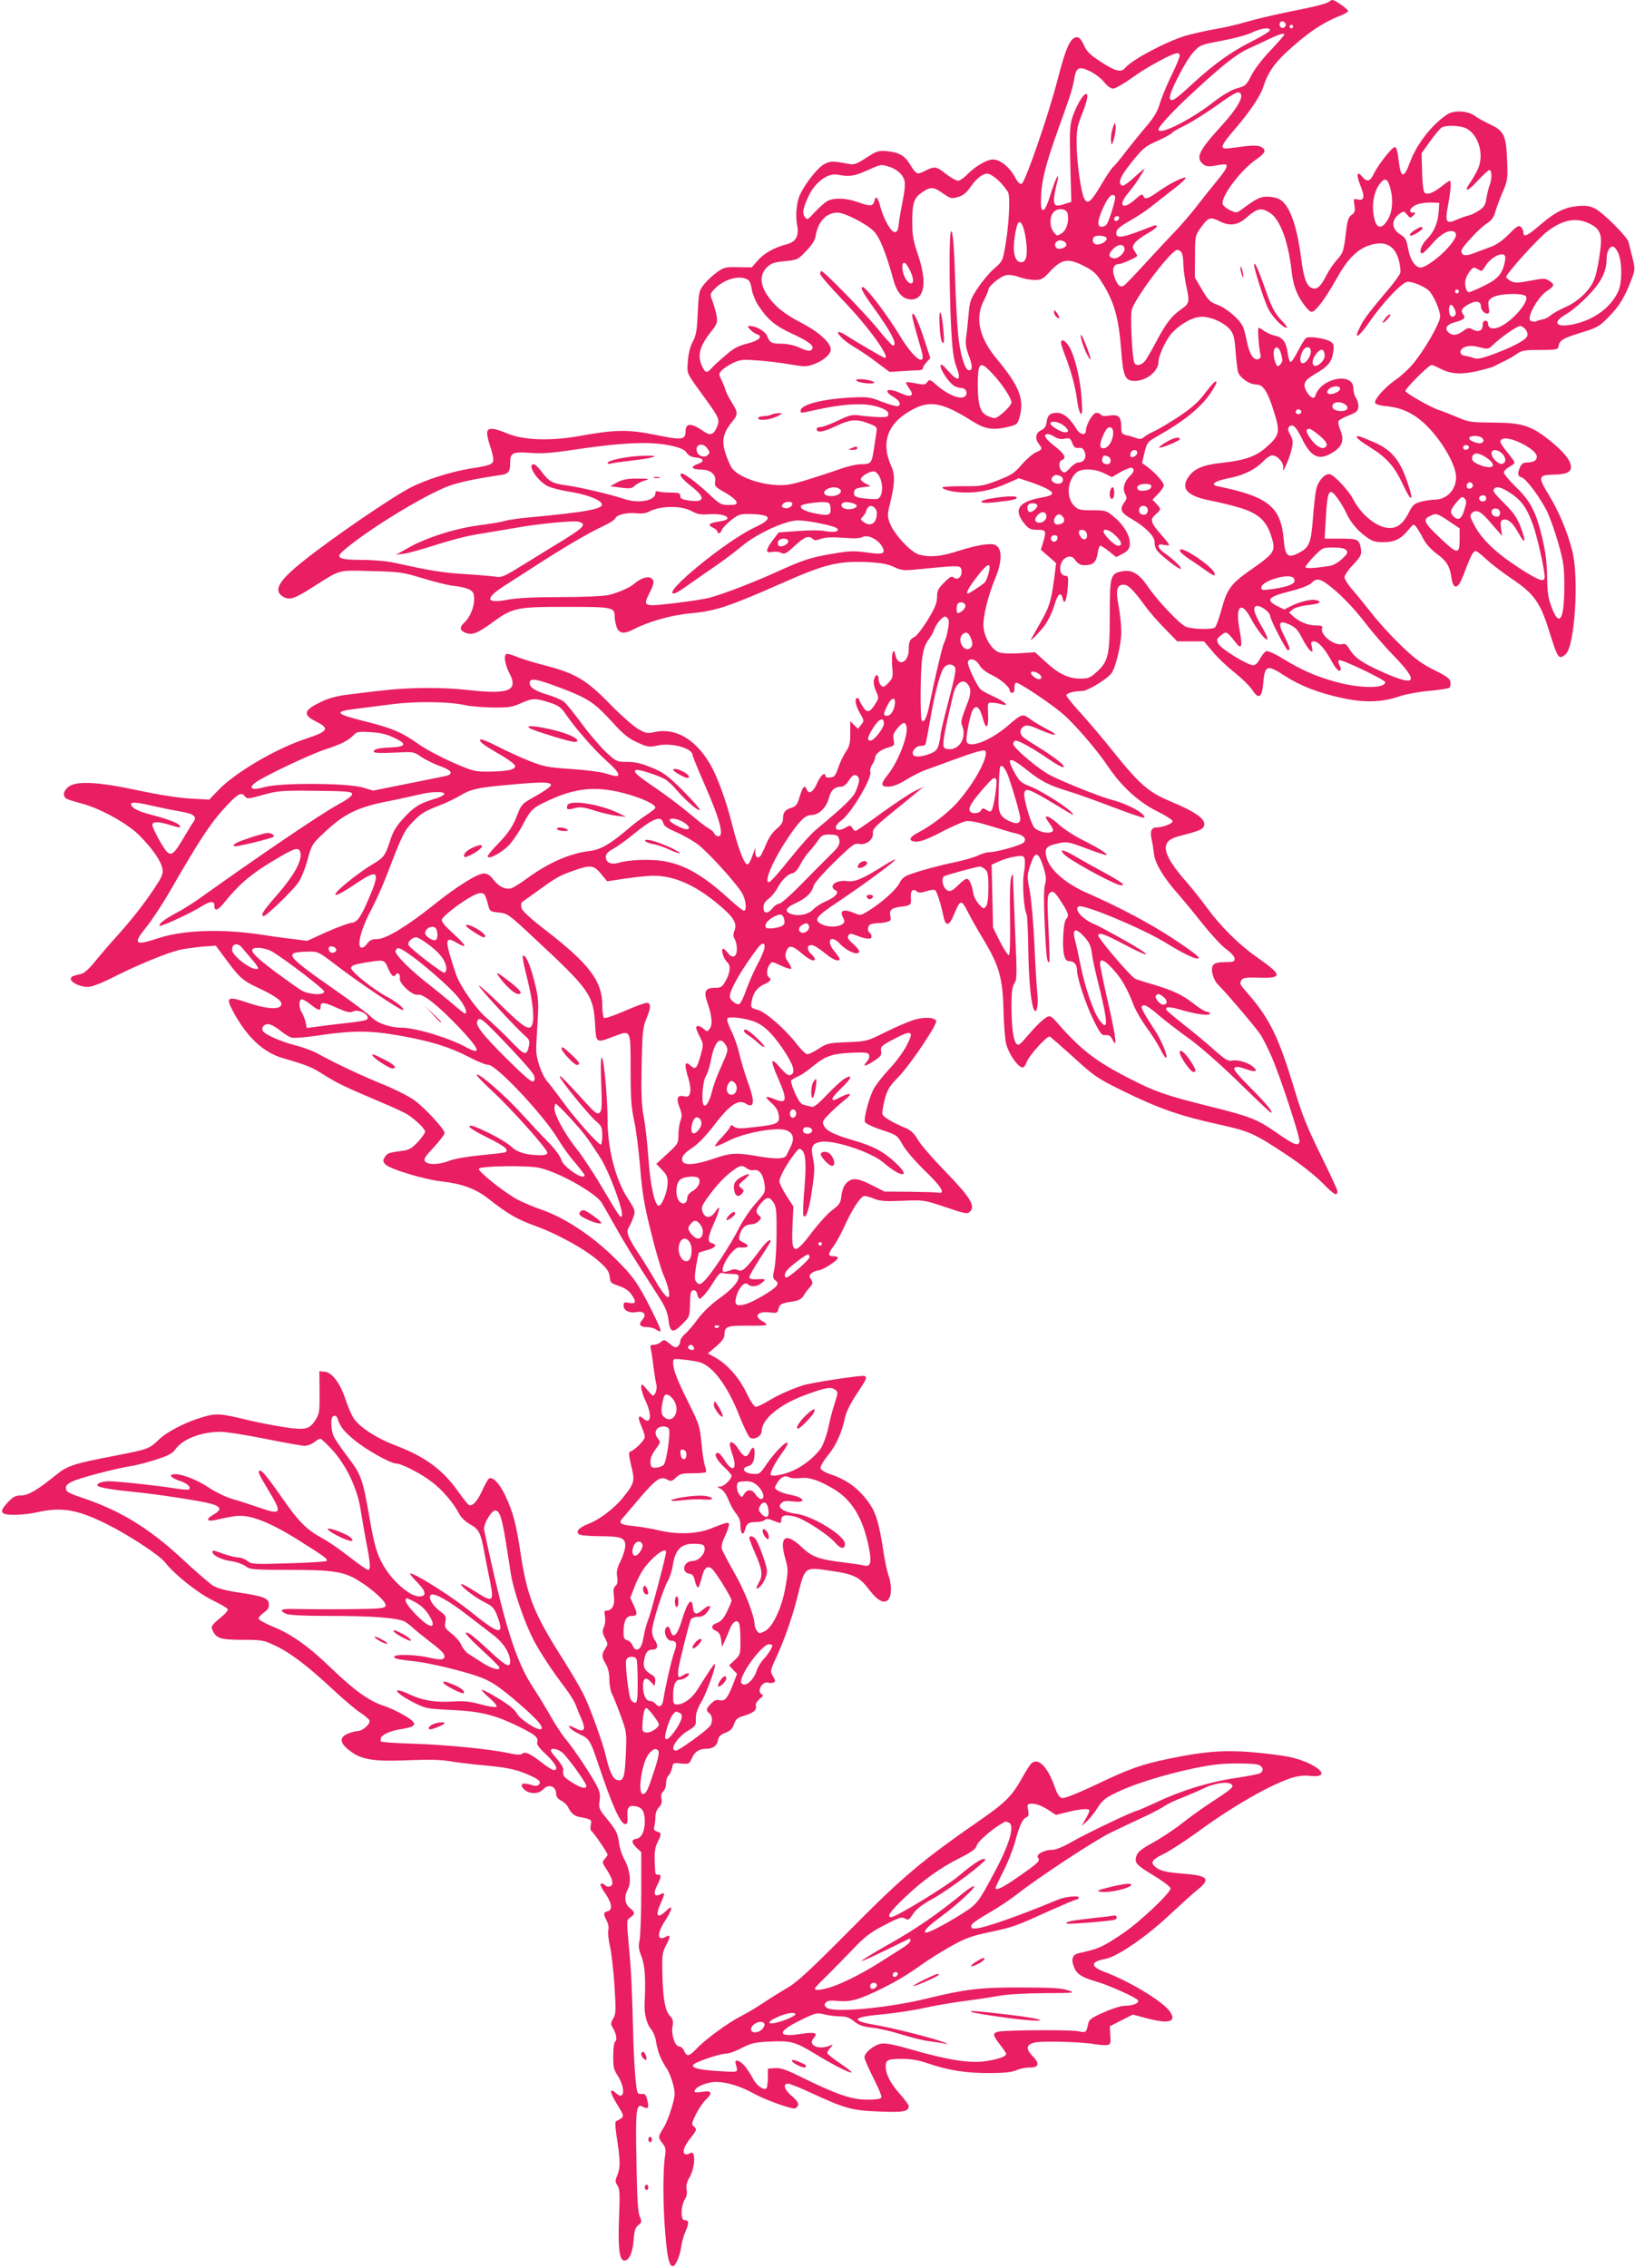 <?xml version="1.0" standalone="no"?>
<!DOCTYPE svg PUBLIC "-//W3C//DTD SVG 20010904//EN"
 "http://www.w3.org/TR/2001/REC-SVG-20010904/DTD/svg10.dtd">
<svg version="1.0" xmlns="http://www.w3.org/2000/svg"
 width="923pt" height="1280pt" viewBox="0 0 923 1280"
 preserveAspectRatio="xMidYMid meet">
<g transform="translate(0,1280) scale(0.1,-0.1)"
fill="#e91e63" stroke="none">
<path d="M7505 12792 c-15 -13 -74 -28 -240 -61 -83 -17 -188 -42 -234 -56
-47 -14 -125 -32 -175 -40 -50 -9 -122 -25 -161 -36 -113 -34 -305 -136 -344
-183 -22 -27 -55 -18 -135 34 -63 41 -81 59 -97 95 -13 29 -26 45 -38 45 -38
0 -63 -55 -111 -241 -49 -192 -184 -584 -203 -587 -10 -2 -23 11 -36 36 -29
56 -84 102 -125 102 -36 0 -103 -40 -150 -89 -17 -17 -38 -31 -48 -31 -10 0
-42 18 -70 40 -53 42 -62 43 -120 14 -40 -21 -46 -18 -78 34 -33 55 -63 72
-135 79 -46 4 -55 1 -114 -37 -52 -34 -70 -41 -95 -36 -94 18 -104 18 -140 1
-36 -17 -104 -101 -138 -170 -21 -41 -29 -121 -18 -175 12 -63 -7 -96 -63
-110 -69 -18 -126 -51 -161 -92 l-32 -37 -77 1 c-70 2 -81 -1 -119 -28 -22
-16 -55 -46 -72 -67 -30 -37 -31 -43 -37 -160 -4 -101 -9 -130 -29 -167 -15
-29 -24 -68 -27 -110 -5 -72 -11 -59 95 -205 84 -116 87 -123 68 -168 -17 -41
-38 -47 -74 -21 -69 48 -102 48 -102 -1 0 -48 -20 -50 -167 -20 -158 32 -227
31 -428 -5 -164 -30 -321 -25 -412 14 -81 34 -113 34 -113 2 0 -13 6 -41 13
-62 8 -22 17 -54 20 -71 8 -42 -2 -48 -125 -67 -111 -18 -251 -62 -339 -107
-101 -51 -448 -288 -606 -415 -143 -114 -173 -169 -112 -203 35 -19 60 -11
164 55 161 102 138 96 330 91 159 -4 177 -6 286 -39 64 -20 140 -39 170 -43
85 -10 116 -23 123 -49 12 -48 -14 -124 -53 -160 -28 -26 -26 -44 6 -57 39
-15 68 -4 150 56 117 86 138 90 419 90 262 0 274 -2 274 -55 0 -15 5 -41 11
-59 13 -36 41 -41 91 -15 91 47 219 83 330 93 135 12 212 37 513 170 239 106
316 125 474 119 82 -4 117 -10 156 -27 49 -23 53 -23 180 -10 197 19 199 19
203 -12 4 -33 -22 -57 -43 -39 -12 10 -22 6 -55 -28 -34 -34 -40 -46 -40 -81
0 -33 -11 -61 -51 -127 -28 -46 -61 -89 -72 -96 -31 -16 -37 -27 -37 -74 0
-74 -60 -100 -75 -32 -7 29 -9 30 -16 13 -4 -11 -5 -47 -2 -80 5 -55 3 -62
-21 -88 -22 -24 -29 -27 -41 -17 -8 7 -15 23 -15 36 0 32 -18 31 -26 -2 -4
-15 0 -40 11 -64 17 -38 17 -40 -4 -73 -30 -49 -48 -53 -71 -14 -11 17 -20 35
-20 40 0 4 -4 7 -10 7 -18 0 -11 -42 15 -86 24 -41 24 -43 6 -65 l-18 -22 -21
21 -22 22 0 -68 c0 -56 -4 -74 -26 -106 -14 -21 -33 -61 -42 -89 -15 -44 -21
-52 -44 -55 -16 -2 -28 1 -28 7 0 29 -28 5 -47 -39 -21 -50 -48 -66 -59 -35
-11 28 -23 15 -39 -39 -14 -48 -20 -56 -50 -66 -35 -11 -45 -26 -45 -65 0 -15
-13 -35 -36 -53 -23 -19 -45 -52 -60 -88 -12 -31 -27 -61 -33 -67 -17 -17 -32
4 -27 36 3 18 -3 7 -13 -23 -10 -30 -23 -56 -30 -58 -18 -6 -54 89 -90 232
-32 128 -83 268 -124 336 -82 139 -194 203 -309 179 -44 -10 -52 -8 -96 17
-26 15 -99 79 -162 144 -132 135 -195 171 -366 215 -54 14 -121 34 -148 45
-27 11 -55 20 -62 20 -23 0 -16 -56 12 -110 51 -98 -2 -120 -228 -95 -156 18
-344 16 -508 -4 -47 -5 -125 -15 -174 -21 -61 -7 -109 -20 -151 -40 -101 -48
-108 -73 -33 -111 82 -41 73 -56 -60 -100 -166 -55 -397 -191 -489 -288 l-52
-54 -108 6 c-66 4 -181 22 -297 47 -226 48 -345 54 -390 19 -30 -24 -34 -54
-8 -68 9 -5 46 -16 80 -25 105 -27 258 -111 328 -180 75 -76 124 -146 131
-190 5 -30 -3 -46 -51 -118 -63 -93 -132 -180 -221 -278 -33 -36 -82 -94 -110
-128 -29 -37 -60 -65 -75 -68 -53 -12 -60 -16 -60 -29 0 -20 52 -45 95 -45 23
0 76 20 155 60 133 67 290 131 363 149 27 6 84 14 127 18 l78 6 55 -74 c81
-110 96 -123 188 -166 101 -48 135 -74 126 -96 -10 -27 -88 -21 -189 14 -112
38 -125 32 -85 -44 77 -146 171 -236 281 -268 143 -42 164 -50 239 -98 74 -46
111 -64 342 -162 55 -23 114 -51 130 -62 46 -31 95 -79 95 -94 0 -7 -18 -33
-41 -58 -34 -36 -49 -45 -87 -50 -77 -10 -86 -13 -100 -36 -11 -18 -11 -24 3
-40 25 -27 216 -85 320 -97 114 -13 190 -41 263 -98 111 -87 158 -114 264
-153 130 -47 291 -137 363 -203 43 -39 54 -56 57 -84 3 -33 7 -37 53 -52 35
-12 56 -27 72 -51 27 -40 22 -52 -17 -44 -26 5 -30 2 -30 -15 0 -29 34 -45 76
-37 41 7 56 -15 29 -45 -22 -25 -12 -40 28 -40 18 0 43 -7 55 -16 34 -23 28
-4 -33 118 -72 144 -102 186 -203 286 -131 129 -284 230 -421 277 -39 13 -97
38 -130 55 -74 40 -223 158 -218 174 5 15 261 20 336 6 102 -19 318 -138 357
-197 9 -15 45 -77 79 -138 56 -99 93 -159 248 -400 34 -53 46 -84 51 -127 9
-71 25 -75 81 -18 37 38 39 42 40 112 1 59 5 74 18 76 11 2 19 -6 23 -22 3
-14 9 -26 13 -26 12 0 47 42 81 98 22 36 37 51 47 48 8 -3 32 -6 54 -6 29 0
39 -4 39 -16 0 -29 -41 -74 -112 -124 -43 -31 -88 -74 -117 -112 -25 -35 -58
-73 -73 -86 -16 -13 -28 -32 -28 -42 0 -10 -6 -23 -14 -29 -11 -9 -21 -6 -45
15 -30 25 -33 25 -50 10 -10 -9 -28 -16 -40 -16 -20 0 -22 -3 -16 -27 3 -16
10 -59 14 -98 5 -38 12 -82 16 -97 4 -15 2 -35 -5 -49 -12 -22 -13 -22 -46 17
-32 37 -33 38 -34 14 0 -14 11 -49 25 -78 38 -81 29 -137 -15 -97 -27 24 -31
5 -9 -44 10 -24 19 -51 19 -61 0 -18 -55 -73 -81 -82 -11 -4 -10 -18 4 -79 22
-86 19 -100 -42 -176 -50 -64 -134 -128 -198 -153 -55 -21 -76 -45 -53 -60 8
-5 59 -10 112 -10 124 0 148 -9 148 -53 0 -18 -12 -57 -26 -86 -20 -40 -25
-61 -20 -90 4 -28 2 -42 -9 -51 -12 -10 -14 -24 -9 -60 6 -49 -10 -80 -43 -80
-11 0 -13 -7 -8 -31 4 -17 2 -43 -5 -60 -11 -25 -10 -35 5 -63 17 -32 18 -36
2 -60 -22 -33 -21 -48 3 -88 13 -22 20 -51 20 -86 0 -29 6 -65 14 -80 8 -15
30 -70 49 -122 35 -95 35 -96 30 -222 -6 -134 -14 -155 -52 -143 -21 6 -42 51
-61 135 -16 69 -80 249 -119 333 -16 36 -72 132 -124 214 -162 255 -200 350
-237 589 -26 172 -43 239 -87 332 -33 70 -71 110 -93 97 -6 -4 -23 -35 -39
-70 -28 -62 -57 -91 -77 -77 -5 4 -31 37 -57 73 -85 122 -186 197 -349 259
-118 45 -213 108 -245 161 -11 19 -31 65 -43 102 -29 89 -75 151 -116 155
l-31 3 1 -118 c1 -105 -1 -122 -21 -154 -35 -56 -58 -62 -176 -44 -56 8 -147
26 -202 39 -164 40 -185 41 -267 16 -91 -27 -196 -81 -240 -124 -56 -54 -61
-55 -244 -91 -235 -45 -274 -57 -337 -109 -105 -85 -157 -116 -197 -116 -32 0
-45 -7 -74 -37 -39 -42 -44 -58 -20 -67 27 -10 116 -6 184 9 139 31 227 16
395 -68 121 -60 297 -175 328 -216 52 -67 180 -169 264 -211 45 -22 85 -45 88
-51 4 -5 -8 -22 -26 -37 -68 -57 -70 -60 -58 -85 20 -44 46 -52 169 -52 108 0
119 -2 182 -32 86 -40 186 -116 325 -246 61 -57 132 -117 157 -133 25 -16 48
-36 52 -44 7 -18 -39 -60 -67 -60 -11 0 -35 -7 -54 -14 -53 -22 -48 -55 15
-101 65 -48 136 -58 337 -49 101 4 174 2 215 -5 35 -6 128 -18 208 -25 112
-11 161 -20 215 -41 83 -33 105 -49 87 -67 -9 -9 -20 -9 -49 0 -46 14 -62 1
-34 -27 27 -27 82 -28 106 -1 32 35 75 20 75 -26 0 -15 10 -27 27 -36 15 -7
32 -23 38 -34 19 -38 36 -53 68 -59 67 -13 69 -15 62 -45 -3 -15 -2 -31 4 -34
11 -7 91 -123 91 -133 0 -3 -7 -15 -16 -25 -16 -17 -15 -20 9 -57 36 -54 44
-89 22 -97 -9 -4 -21 -2 -28 5 -13 13 -27 14 -27 3 0 -5 13 -29 30 -53 35 -52
39 -89 10 -96 -24 -6 -25 -15 -5 -53 9 -17 13 -40 9 -54 -3 -14 1 -56 10 -93
8 -37 20 -137 25 -222 9 -139 8 -157 -7 -183 -16 -27 -16 -31 1 -59 18 -33 22
-65 8 -73 -4 -3 -9 -38 -9 -78 -1 -62 3 -79 24 -111 45 -69 41 -144 -5 -103
-44 39 -41 10 6 -66 35 -57 36 -61 19 -74 -11 -7 -23 -15 -28 -16 -6 -2 -5
-33 2 -78 22 -141 23 -183 6 -224 -14 -34 -14 -40 0 -61 13 -20 14 -48 9 -177
-7 -169 1 -241 27 -246 27 -5 50 42 55 116 4 53 10 71 27 84 19 15 20 19 7 50
-10 24 -15 107 -18 309 -6 298 -2 330 38 308 28 -15 34 -5 23 39 -7 30 -13 36
-31 34 -17 -2 -24 3 -27 20 -9 43 -19 193 -22 338 -6 239 -11 348 -25 489 -12
134 -12 135 9 149 28 19 28 30 -3 54 -29 23 -33 64 -9 109 19 38 10 108 -21
164 -13 22 -26 63 -30 90 -8 60 -15 74 -72 144 -42 51 -44 58 -38 98 5 38 2
52 -25 101 -42 74 -123 195 -171 252 -20 25 -58 83 -84 130 -27 47 -66 111
-87 143 -105 155 -169 358 -285 902 -6 30 40 110 63 110 24 0 38 -42 58 -168
8 -50 22 -136 30 -190 16 -98 79 -281 133 -382 32 -61 110 -179 173 -260 25
-34 52 -76 59 -95 7 -19 22 -56 34 -83 26 -59 15 -77 -31 -53 -38 20 -48 20
-33 2 7 -8 32 -24 56 -35 51 -24 57 -32 100 -160 82 -245 128 -346 155 -346
12 0 14 11 12 46 -3 51 10 64 54 53 32 -8 44 -32 44 -86 0 -54 -19 -92 -48
-96 -29 -4 -28 -23 3 -52 l25 -23 0 -231 c0 -127 -5 -249 -10 -270 -7 -31 -4
-49 12 -90 19 -49 24 -130 17 -261 -3 -59 11 -116 36 -147 13 -15 26 -47 29
-73 9 -54 27 -101 59 -148 13 -19 29 -60 37 -91 13 -53 12 -63 -9 -134 -12
-42 -33 -94 -47 -114 -29 -46 -30 -53 -3 -86 17 -22 19 -34 13 -72 -12 -79
-12 -281 2 -438 11 -137 22 -182 43 -182 14 0 39 57 46 105 3 28 15 70 26 94
20 45 18 61 -7 61 -23 0 -21 81 3 119 10 15 13 34 9 54 -4 22 1 41 18 71 30
52 34 151 5 135 -51 -27 -53 19 -4 80 40 50 41 54 20 71 -12 10 -10 20 14 68
16 32 41 68 55 81 41 39 35 54 -20 45 -37 -5 -46 -4 -42 7 7 23 70 48 119 49
60 0 140 -24 215 -66 57 -32 199 -84 228 -84 8 0 17 8 21 17 4 13 -5 28 -35
53 -43 37 -53 70 -21 70 10 0 63 -21 117 -46 202 -94 244 -106 396 -111 139
-6 168 0 168 31 0 7 -23 37 -50 68 -55 62 -80 111 -80 157 0 36 13 41 98 41
45 0 91 -8 139 -25 118 -40 213 -55 343 -55 88 0 131 4 158 16 20 9 54 16 75
15 52 0 58 22 17 64 -42 43 -37 67 15 78 45 9 266 3 335 -10 25 -4 56 -7 68
-5 22 3 23 8 20 55 l-3 51 65 33 65 33 75 -20 c128 -34 173 -22 136 35 -36 56
-228 172 -368 225 -84 31 -84 58 1 74 67 12 229 123 355 241 67 62 139 128
161 145 82 65 67 84 -72 95 -102 8 -137 16 -165 42 -25 23 -12 40 56 72 33 17
117 71 186 121 194 143 407 265 529 305 37 12 70 16 107 12 136 -14 36 75
-121 108 -38 8 -131 19 -207 26 -158 13 -274 4 -469 -37 -156 -32 -228 -58
-417 -149 -94 -44 -170 -75 -184 -73 -18 2 -28 18 -49 77 -38 102 -88 151
-125 120 -8 -6 -31 -42 -51 -78 -58 -105 -93 -141 -229 -236 -338 -234 -444
-323 -744 -626 -220 -222 -300 -296 -350 -325 -36 -21 -96 -58 -135 -84 -38
-26 -97 -61 -130 -78 -71 -35 -205 -133 -254 -186 -41 -43 -54 -45 -69 -11 -6
14 -19 25 -27 25 -24 0 -46 63 -39 110 6 34 3 45 -15 64 -27 28 -39 99 -42
243 -2 94 0 113 19 150 28 53 28 67 3 53 -52 -28 -55 14 -6 90 43 68 46 94 7
57 -52 -50 -65 -32 -32 42 25 55 25 64 -1 50 -35 -18 -43 3 -20 49 25 49 26
62 6 62 -17 0 -16 -4 -19 80 -2 47 2 75 16 102 23 47 23 54 -3 61 -17 5 -20
11 -15 29 3 13 6 38 6 56 0 18 8 40 20 52 14 14 18 28 14 48 -4 19 -1 32 10
41 9 8 16 28 16 46 0 18 6 38 14 44 7 6 16 25 20 43 6 30 7 30 51 25 44 -4 46
-3 60 28 15 37 41 55 80 55 39 0 62 16 68 48 4 22 15 32 43 43 27 10 39 23 48
48 9 28 19 36 54 47 54 15 75 33 69 56 -3 11 5 25 21 39 18 13 23 22 15 25
-35 15 0 79 35 67 7 -3 20 -2 28 1 13 5 13 9 -2 35 -17 29 -17 31 21 113 45
98 88 222 116 333 44 177 38 172 192 149 131 -19 159 -34 216 -109 47 -62 86
-80 108 -50 17 24 17 82 -1 133 -8 22 -22 89 -31 149 -21 138 -40 202 -72 250
-58 87 -129 141 -227 173 -31 11 -52 24 -54 34 -2 9 17 42 42 72 46 56 79 129
97 216 7 31 32 81 65 130 56 84 60 93 45 102 -10 7 -298 -37 -346 -52 -65 -21
-143 -55 -196 -88 -31 -19 -64 -34 -72 -34 -9 0 -31 32 -55 83 -42 86 -111
162 -182 200 l-34 18 47 40 c35 31 47 48 47 69 0 43 17 49 128 48 56 -1 104 1
108 4 3 4 -5 12 -18 19 -56 29 -34 60 37 52 41 -5 44 -4 50 20 7 28 15 32 83
42 31 5 47 14 59 33 9 15 25 37 36 48 16 19 17 25 5 44 -11 18 -11 23 6 36 11
8 27 14 36 14 21 0 110 56 110 70 0 5 -11 10 -25 10 -32 0 -32 14 1 57 14 19
39 64 56 101 47 105 97 182 118 182 9 0 35 -7 56 -16 31 -13 63 -15 159 -11
120 5 120 5 243 -36 112 -38 123 -40 138 -25 32 32 1 81 -140 227 -73 75 -143
156 -156 181 -17 30 -37 50 -60 60 -89 38 -135 66 -139 84 -1 11 5 48 14 83
15 55 27 74 81 129 65 68 219 297 209 313 -12 20 -66 22 -122 6 -31 -9 -104
-40 -162 -69 -106 -53 -107 -53 -217 -58 -105 -4 -115 -6 -161 -36 -27 -18
-57 -32 -65 -32 -9 0 -35 25 -59 56 -65 85 -177 183 -223 195 -37 10 -38 12
-33 46 8 49 33 82 73 99 34 14 42 28 24 39 -14 9 -12 48 4 70 14 19 15 19 65
-5 28 -13 54 -21 57 -17 3 3 -4 20 -16 37 -17 24 -20 36 -12 58 13 40 34 38
86 -7 44 -38 76 -52 76 -33 0 5 -9 17 -20 27 -36 33 -19 66 22 44 13 -7 41
-27 64 -46 38 -31 74 -43 74 -25 0 4 -14 24 -31 45 -48 58 -19 95 32 41 41
-44 109 -71 109 -43 0 7 -16 26 -35 43 -27 23 -33 35 -26 46 9 13 15 13 43 1
55 -22 88 -25 88 -8 0 9 -4 19 -10 22 -16 10 -12 42 6 49 9 3 28 6 42 6 15 0
38 3 50 7 20 5 23 11 18 34 -6 34 6 45 62 52 54 7 57 9 54 52 -3 38 12 53 34
34 12 -9 23 -9 53 1 21 7 44 10 50 6 10 -7 32 -76 48 -151 11 -55 32 -51 57
10 38 91 42 92 83 12 14 -29 53 -97 86 -151 88 -147 108 -218 112 -398 2 -81
9 -166 15 -190 13 -49 55 -114 82 -129 16 -8 21 -4 37 33 16 37 108 138 126
138 4 0 63 -52 133 -115 119 -109 135 -120 277 -190 210 -103 321 -142 562
-195 157 -35 186 -48 367 -168 77 -51 159 -115 201 -158 69 -70 85 -78 85 -46
0 7 -43 100 -95 205 -75 153 -105 226 -145 361 -90 298 -139 401 -259 541 -56
64 -55 63 -41 85 7 12 28 14 99 12 134 -4 131 15 -14 116 -100 70 -204 173
-280 277 -32 44 -84 109 -115 145 -143 162 -155 232 -47 260 111 29 131 36
141 53 23 37 -34 81 -191 146 -121 51 -172 96 -324 286 -53 66 -132 160 -177
209 -45 49 -82 95 -82 101 0 13 43 25 90 25 28 0 132 62 162 97 25 28 58 164
58 238 0 35 -7 99 -15 144 -18 91 -10 121 28 121 26 0 54 -28 118 -115 23 -33
75 -93 114 -132 l71 -73 75 0 76 0 49 -58 c27 -33 82 -85 123 -117 40 -32 85
-76 99 -97 37 -57 56 -48 63 33 9 106 20 111 123 44 87 -56 192 -97 325 -125
124 -27 224 -24 321 10 37 12 110 26 170 31 57 5 108 13 113 18 5 5 7 19 5 32
-2 19 -22 33 -93 68 -73 37 -108 63 -187 139 -54 52 -126 131 -160 175 -35 44
-84 105 -110 135 -27 30 -48 64 -48 74 0 11 22 43 49 71 43 46 48 56 44 87 -9
56 -16 60 -115 60 l-90 0 7 123 c9 152 19 169 65 106 18 -24 40 -62 50 -84 22
-50 63 -100 114 -136 31 -23 49 -29 93 -29 65 0 100 17 142 67 30 37 31 38 47
18 8 -11 26 -41 39 -66 15 -29 44 -61 75 -84 58 -42 74 -70 84 -137 7 -48 23
-61 43 -35 6 6 23 46 38 87 31 80 42 100 57 100 5 0 31 -21 58 -46 28 -26 94
-77 148 -113 123 -83 157 -132 207 -291 50 -160 54 -165 93 -133 52 43 77 431
38 583 -28 111 -76 224 -134 319 -60 98 -58 110 22 112 73 1 100 11 104 37 5
36 -34 87 -118 155 -108 86 -157 101 -325 102 -119 1 -135 3 -195 29 -36 15
-83 34 -105 41 -45 14 -181 91 -191 107 -6 10 131 148 148 148 5 0 26 -9 47
-20 61 -31 113 -35 204 -16 45 10 91 23 102 29 11 6 38 20 60 30 22 11 54 29
70 41 26 18 44 21 130 21 92 0 100 2 103 20 7 35 23 45 126 77 94 29 105 35
158 90 59 59 92 114 129 213 20 53 20 58 4 123 -9 37 -19 76 -22 87 -9 31
-143 164 -187 187 -32 16 -52 19 -98 15 -75 -7 -128 -33 -214 -107 -73 -63
-94 -72 -94 -41 0 10 -7 24 -15 31 -12 10 -24 2 -68 -43 -36 -36 -71 -60 -103
-71 -27 -10 -70 -26 -96 -36 -46 -18 -68 -13 -68 15 0 18 106 131 145 155 24
15 38 33 45 60 6 22 24 72 41 111 30 69 31 78 27 183 -5 141 -18 168 -96 204
-31 14 -71 36 -88 49 -38 28 -116 32 -154 7 -87 -58 -172 -167 -209 -267 -36
-97 -53 -96 -65 6 -6 53 -13 77 -22 77 -15 0 -96 -102 -120 -154 -20 -41 -38
-45 -64 -13 -30 36 -35 11 -11 -48 27 -65 23 -90 -14 -81 -24 6 -25 5 -19 -32
5 -33 3 -42 -16 -55 -17 -12 -24 -31 -31 -94 -14 -114 -16 -120 -53 -161 -18
-20 -45 -60 -59 -88 -29 -57 -49 -77 -73 -72 -36 7 -54 50 -69 173 -25 190
-67 303 -125 332 -14 7 -43 13 -66 13 -40 0 -62 -11 -144 -72 -29 -21 -31 -21
-65 -5 -20 9 -38 24 -42 34 -15 38 98 190 187 252 55 38 61 54 29 72 -21 11
-58 9 -171 -7 -67 -9 -63 6 23 107 83 96 143 185 160 237 25 79 60 131 131
197 118 109 206 169 311 209 20 8 37 19 37 24 0 10 -74 62 -88 62 -4 0 -12 -4
-17 -8z m-249 -123 c10 -17 -13 -36 -27 -22 -12 12 -4 33 11 33 5 0 12 -5 16
-11z m44 -19 c0 -5 -4 -10 -10 -10 -5 0 -10 5 -10 10 0 6 5 10 10 10 6 0 10
-4 10 -10z m-132 -22 c-2 -7 -50 -36 -106 -64 -114 -58 -208 -125 -331 -238
-99 -91 -119 -104 -127 -81 -9 22 90 216 135 263 35 38 41 40 158 62 68 13
144 33 170 46 53 26 107 32 101 12z m82 -24 c0 -4 -35 -43 -77 -88 -45 -46
-91 -107 -108 -140 -28 -56 -33 -61 -80 -74 -34 -9 -83 -38 -149 -89 -126 -96
-296 -179 -296 -144 0 18 96 120 214 227 160 147 228 199 299 232 33 15 86 39
116 54 57 27 81 33 81 22z m-590 -118 c0 -8 -20 -57 -45 -108 -25 -51 -55
-122 -66 -158 -14 -48 -34 -82 -75 -130 -31 -36 -82 -99 -114 -140 -31 -42
-65 -82 -74 -90 -10 -7 -42 -56 -72 -107 -56 -94 -75 -109 -93 -74 -18 33 -41
195 -43 297 -1 87 2 108 26 169 34 84 42 125 27 125 -16 0 -55 -67 -76 -129
-16 -48 -17 -80 -13 -267 l6 -213 -31 -10 c-53 -19 -67 -15 -67 22 0 17 7 56
15 86 22 86 -4 43 -34 -55 -18 -58 -32 -89 -42 -89 -11 0 -14 15 -12 75 3 88
25 177 86 350 25 69 56 157 69 195 14 39 28 91 32 117 10 68 26 76 87 47 28
-13 64 -40 81 -61 19 -24 38 -38 52 -38 13 0 61 28 107 61 80 59 228 139 256
139 7 0 13 -6 13 -14z m346 -220 c9 -24 -31 -89 -107 -172 -131 -144 -150
-182 -109 -219 15 -13 29 -16 57 -12 21 4 47 8 57 9 35 5 27 -19 -31 -89 -32
-39 -85 -105 -117 -147 -33 -42 -88 -107 -124 -144 -36 -37 -112 -119 -170
-182 -57 -63 -111 -119 -119 -123 -20 -12 -37 6 -53 53 -14 43 -3 70 28 70 17
0 102 39 102 46 0 3 -7 15 -15 27 -13 20 -13 26 1 45 9 13 40 37 70 53 30 17
54 35 54 41 0 6 -6 8 -12 6 -7 -3 -52 -20 -100 -38 -92 -34 -121 -34 -116 1 2
15 25 34 73 61 39 22 93 57 120 79 28 22 86 68 129 101 44 34 75 63 69 65 -15
5 -96 -36 -158 -81 -55 -39 -73 -44 -81 -21 -5 12 -14 8 -45 -20 -70 -63 -101
-38 -42 33 21 26 46 59 56 75 9 15 25 39 34 55 11 17 -6 5 -45 -31 -34 -32
-68 -57 -75 -55 -29 10 -16 47 41 119 75 95 84 102 163 137 37 17 69 35 73 40
3 6 39 27 79 46 39 20 119 70 176 111 107 77 128 86 137 61z m1276 -193 c70
-42 98 -154 58 -234 -12 -24 -31 -56 -42 -72 -39 -55 -11 -48 43 12 31 33 61
61 67 61 15 0 15 -50 1 -87 -6 -15 -14 -48 -18 -73 -5 -36 -13 -49 -40 -67
-19 -13 -46 -26 -60 -29 -14 -3 -45 -14 -68 -24 -59 -27 -67 -14 -48 84 15 80
19 136 9 136 -3 0 -22 -13 -42 -29 -50 -40 -87 -54 -101 -37 -6 7 -12 59 -13
117 l-3 104 48 67 c27 38 56 72 65 78 28 16 111 12 144 -7z m-3260 -215 c22
-6 51 -25 65 -42 27 -33 28 -55 4 -176 -6 -30 -14 -76 -17 -102 -4 -37 -9 -48
-23 -48 -21 0 -62 72 -81 143 -15 56 -26 66 -34 32 -8 -30 -23 -31 -96 -5 -65
23 -131 25 -168 6 -15 -8 -47 -36 -71 -62 -41 -45 -44 -47 -57 -29 -17 22 -11
52 24 125 36 74 109 126 162 114 62 -13 94 -8 165 24 81 36 76 36 127 20z
m617 -79 c23 -22 47 -53 53 -67 12 -32 3 -189 -18 -307 -13 -77 -16 -82 -63
-122 -26 -23 -68 -73 -92 -110 -40 -60 -45 -75 -51 -147 -4 -45 -10 -103 -14
-129 -5 -37 -1 -62 16 -107 21 -55 21 -80 0 -80 -19 0 -42 65 -55 152 -8 49
-16 175 -20 281 -8 260 -15 358 -26 351 -11 -7 -11 -304 0 -534 7 -137 14
-187 30 -230 30 -79 12 -89 -45 -25 -35 40 -44 45 -44 29 0 -25 51 -99 79
-113 11 -6 28 -11 39 -11 24 0 37 -27 22 -45 -21 -25 -99 5 -163 62 -36 32
-40 33 -52 17 -11 -16 -19 -17 -64 -8 -28 6 -53 9 -56 6 -2 -2 6 -17 17 -33
32 -42 13 -55 -43 -30 -77 36 -111 19 -44 -20 35 -21 45 -44 23 -51 -7 -3 -46
9 -88 24 -70 28 -81 29 -181 24 -156 -8 -279 -40 -279 -73 0 -16 -3 -16 73 1
174 39 293 45 372 17 36 -13 50 -23 50 -37 0 -17 -7 -19 -55 -18 -30 1 -77 5
-105 9 -45 6 -58 3 -125 -29 -41 -20 -85 -36 -97 -36 -13 0 -23 -5 -23 -10 0
-25 35 -20 109 15 86 41 120 42 198 10 36 -15 36 -15 28 -63 -4 -26 -10 -67
-14 -92 -10 -63 -16 -70 -69 -70 -26 0 -78 -12 -117 -26 -38 -14 -122 -41
-185 -61 -100 -30 -124 -34 -185 -30 -115 9 -228 57 -251 108 -57 123 -54 173
12 252 31 37 30 51 -5 106 -16 25 -32 57 -36 71 -3 14 -14 39 -23 57 -15 30
-15 33 2 52 10 11 39 30 63 42 40 19 55 21 135 15 50 -3 133 -13 185 -22 89
-15 97 -15 141 2 53 20 92 55 92 82 0 37 -68 99 -161 147 -103 53 -159 99
-201 164 -38 61 -38 112 0 151 25 24 40 30 102 36 72 7 74 8 122 58 32 34 50
62 53 86 13 79 60 130 123 130 39 0 160 -61 203 -103 34 -33 70 -121 113 -278
20 -73 54 -109 100 -109 77 0 91 100 37 256 -26 77 -31 106 -31 185 0 106 10
133 59 166 45 30 62 29 115 -9 43 -29 48 -31 84 -20 28 8 48 24 68 53 35 51
70 79 98 79 12 0 41 -18 65 -41z m2208 -35 c19 -65 15 -134 -10 -179 -31 -56
-62 -59 -76 -8 -22 78 -7 168 36 215 23 25 36 18 50 -28z m-1552 -53 c6 -10
-33 -138 -48 -158 -5 -7 -18 -13 -28 -13 -28 0 -24 38 12 115 29 60 50 78 64
56z m1827 -81 c-3 -65 -27 -121 -67 -160 -32 -31 -48 -80 -26 -80 5 0 30 24
56 54 46 54 92 80 120 70 26 -10 17 -38 -30 -91 -48 -55 -128 -113 -155 -113
-30 0 -60 44 -71 107 -9 50 -15 62 -40 77 -55 33 -58 84 -7 120 22 16 24 15
41 -5 17 -21 19 -21 35 -6 15 16 15 17 -2 17 -30 0 -14 32 24 46 19 7 55 12
80 11 l45 -2 -3 -45z m-2094 -19 c7 -45 -8 -91 -35 -108 -25 -16 -26 -16 -44
6 -24 29 -25 88 -2 113 25 28 77 21 81 -11z m1139 9 c58 -35 105 -158 124
-327 9 -85 30 -140 76 -200 13 -18 30 -33 38 -33 21 0 76 73 136 180 65 117
118 171 188 195 88 29 143 2 167 -81 8 -30 12 -63 9 -74 -4 -12 -30 -48 -58
-82 -115 -136 -145 -175 -166 -217 -43 -82 -16 -72 47 18 81 117 189 231 220
231 29 0 90 -26 116 -48 27 -24 66 -111 66 -148 0 -37 -91 -195 -157 -272 -25
-29 -68 -68 -95 -86 -58 -40 -122 -111 -115 -130 3 -8 30 -16 69 -19 100 -11
176 -54 255 -145 77 -90 133 -198 133 -256 0 -70 -53 -126 -121 -126 -17 0
-50 -5 -75 -11 -38 -10 -48 -18 -66 -53 -34 -69 -66 -96 -113 -96 -69 0 -161
73 -208 166 -23 44 -103 131 -128 137 -27 7 -66 -33 -78 -82 -5 -20 -14 -94
-19 -165 -11 -144 -21 -168 -85 -199 -57 -29 -73 -14 -80 78 -16 184 -87 242
-370 300 -49 10 -24 29 59 46 85 16 152 50 199 99 16 16 37 30 47 30 30 0 68
-44 62 -71 -10 -48 33 46 46 99 11 48 10 57 -6 88 -14 25 -16 36 -7 45 20 20
38 3 72 -65 53 -109 98 -128 177 -78 52 32 64 70 40 126 -8 20 -13 42 -10 49
2 6 28 21 57 32 43 17 53 25 55 47 2 15 -4 38 -12 50 -9 12 -16 37 -16 56 0
94 -183 59 -214 -40 -7 -24 -28 -14 -50 22 -24 42 -13 64 47 99 73 41 96 69
103 123 6 41 4 48 -17 61 -29 18 -119 31 -136 19 -7 -4 -27 -37 -45 -72 -18
-36 -37 -64 -43 -63 -5 1 -13 25 -16 53 -8 59 -28 86 -73 96 -17 3 -43 15 -58
25 -14 11 -29 19 -33 19 -7 0 2 -119 11 -153 3 -10 -1 -20 -12 -24 -25 -10
-51 28 -64 95 -6 31 -16 69 -21 83 -16 42 -91 108 -145 128 -43 16 -53 26 -89
87 l-40 68 1 118 c0 114 1 119 30 159 44 63 55 67 109 40 56 -28 101 -23 148
18 65 56 85 61 134 31z m-849 -32 c-6 -18 -28 -21 -28 -4 0 9 7 16 16 16 9 0
14 -5 12 -12z m2649 -27 c62 -29 77 -58 69 -134 -10 -90 -26 -168 -43 -200
-29 -56 -88 -110 -153 -139 -36 -16 -74 -37 -85 -47 -11 -10 -31 -21 -45 -23
-14 -3 -32 -8 -40 -12 -8 -3 -22 -1 -30 4 -24 15 41 134 92 167 45 30 46 37
14 58 -22 15 -32 15 -106 1 -67 -13 -87 -14 -108 -4 -14 7 -27 18 -29 24 -5
14 178 217 231 257 86 66 159 81 233 48z m-3175 -96 c11 -83 2 -125 -27 -125
-32 0 -47 45 -40 117 4 37 12 79 17 92 15 42 38 4 50 -84z m454 13 c9 -14 -23
-38 -53 -38 -22 0 -33 27 -16 43 11 11 61 8 69 -5z m-226 -39 c0 -17 -40 -31
-55 -19 -17 14 -9 37 13 43 18 4 42 -10 42 -24z m328 -21 c4 -23 -35 -60 -60
-56 -32 5 -33 24 -4 53 29 29 59 30 64 3z m2790 -33 c20 -54 19 -161 -2 -208
-38 -86 -127 -155 -236 -183 -113 -29 -147 3 -57 54 28 16 84 63 123 104 74
76 104 137 104 210 0 39 18 70 37 66 9 -2 23 -21 31 -43z m-2470 13 c7 -7 12
-35 12 -62 0 -28 7 -82 15 -121 22 -102 21 -107 -29 -142 -53 -38 -82 -75
-137 -178 -23 -44 -51 -92 -61 -107 -19 -28 -51 -37 -63 -18 -14 22 -26 277
-15 306 32 83 224 334 256 334 6 0 15 -5 22 -12z m1828 -52 c-14 -71 -38 -99
-116 -138 -41 -20 -81 -37 -87 -37 -16 -1 -27 42 -19 73 3 13 15 34 25 47 17
21 22 22 40 12 28 -17 26 -18 50 21 23 36 75 68 99 59 10 -4 12 -15 8 -37z
m-2377 -27 c51 -26 70 -42 98 -87 73 -113 98 -202 113 -393 10 -143 22 -169
76 -169 66 0 134 55 134 109 0 35 45 129 78 164 51 53 120 90 168 89 53 0 125
-33 158 -72 20 -24 25 -45 31 -120 4 -51 10 -104 14 -119 9 -32 64 -71 102
-71 40 0 64 -37 100 -151 37 -117 34 -135 -41 -202 -58 -52 -121 -75 -250 -89
-106 -11 -158 -33 -189 -77 -49 -69 -10 -111 126 -137 43 -8 116 -26 163 -40
103 -31 149 -73 176 -158 28 -88 24 -95 -125 -199 -102 -72 -125 -104 -155
-216 -14 -52 -31 -98 -38 -103 -21 -13 -137 -9 -166 6 -39 20 -161 150 -211
224 -49 73 -90 98 -144 88 -69 -13 -72 -24 -72 -250 0 -228 -9 -262 -79 -323
-31 -28 -44 -33 -88 -33 -67 0 -124 28 -197 96 l-58 53 -89 -6 c-53 -3 -100
-1 -116 6 -41 16 -81 83 -86 144 -4 54 26 178 70 282 30 72 35 141 12 167 -16
17 -27 19 -74 15 -30 -3 -97 -19 -149 -36 -98 -32 -160 -38 -223 -21 -46 13
-140 114 -164 176 -15 40 -15 49 -1 106 29 117 31 168 8 218 -62 139 -17 250
131 324 93 47 166 31 330 -73 72 -45 118 -51 208 -28 43 11 46 14 58 62 24 96
-7 170 -130 318 -101 121 -125 232 -74 331 14 27 26 55 26 62 0 18 66 73 97
80 16 5 46 1 74 -9 26 -10 66 -17 90 -17 38 0 47 5 84 45 69 74 103 80 194 34z
m-977 -36 c22 -49 13 -78 -16 -54 -32 27 -46 125 -15 105 6 -3 20 -27 31 -51z
m-916 -45 c7 -5 15 -28 18 -52 4 -24 20 -63 35 -87 53 -81 94 -117 192 -162
95 -44 126 -68 114 -87 -9 -15 -27 -13 -76 10 -25 11 -66 20 -94 20 -59 0 -70
6 -84 43 -11 27 -61 57 -97 57 -16 0 -16 -2 1 -20 10 -11 26 -22 37 -26 38
-12 14 -36 -53 -53 -53 -13 -78 -27 -125 -68 -33 -28 -68 -60 -78 -72 -25 -28
-33 -27 -51 9 -30 59 -17 114 46 194 37 46 40 55 35 91 -4 22 -14 59 -23 83
-16 42 -15 43 8 68 56 61 152 86 195 52z m4008 -69 c-3 -5 -10 -7 -15 -3 -5 3
-7 10 -3 15 3 5 10 7 15 3 5 -3 7 -10 3 -15z m382 -24 c13 -34 -84 -143 -153
-171 -37 -16 -63 -7 -63 22 0 8 -7 14 -15 14 -9 0 -15 -9 -15 -25 0 -32 -23
-42 -56 -25 -21 12 -28 11 -54 -8 -34 -26 -63 -28 -84 -7 -22 22 -9 43 33 55
56 15 67 25 52 44 -18 22 -9 38 32 60 38 21 67 16 67 -12 0 -21 18 -42 37 -42
10 0 12 10 7 38 -5 33 -2 39 23 54 38 23 181 26 189 3z m-404 -70 c8 -18 8
-29 1 -36 -17 -17 -33 -1 -33 32 0 36 16 38 32 4z m402 -117 c10 -14 12 -27 6
-38 -12 -22 -88 -62 -190 -99 -67 -25 -90 -29 -110 -22 -14 6 -36 11 -50 13
-36 4 -33 39 4 51 21 7 45 6 79 -3 48 -12 49 -12 80 18 50 46 130 101 149 102
9 0 24 -10 32 -22z m-1380 -142 c8 -29 6 -40 -7 -53 -15 -15 -17 -14 -27 11
-12 31 -13 69 -3 80 14 13 28 -1 37 -38z m166 21 c0 -28 -26 -67 -46 -67 -17
0 -18 30 -2 65 14 32 48 34 48 2z m78 -18 c2 -16 -6 -33 -22 -48 -44 -41 -64
3 -25 53 25 31 43 29 47 -5z m-1875 -108 c54 -58 107 -138 107 -162 0 -20 -74
-89 -96 -89 -8 0 -28 7 -44 15 -37 19 -50 64 -50 172 0 131 12 140 83 64z
m1961 -80 c7 -11 -12 -26 -41 -34 -30 -7 -41 12 -18 30 21 15 51 17 59 4z m31
-94 c23 -18 11 -37 -23 -37 -36 0 -56 14 -49 34 8 20 46 21 72 3z m-250 -36
c7 -12 -12 -24 -25 -16 -11 7 -4 25 10 25 5 0 11 -4 15 -9z m101 -137 c43 -35
54 -57 34 -69 -19 -12 -51 7 -80 47 -29 39 -31 58 -8 58 6 0 31 -16 54 -36z
m923 -18 c8 -10 8 -16 -1 -24 -16 -13 -83 12 -73 28 9 15 61 12 74 -4z m239
-38 c59 -34 80 -61 61 -84 -6 -8 -26 -14 -44 -14 -24 0 -34 -6 -43 -25 -17
-37 -15 -53 9 -60 25 -8 101 -109 142 -190 16 -33 45 -114 64 -180 30 -108 34
-133 34 -246 0 -188 -28 -233 -72 -116 -19 50 -24 83 -25 172 -1 79 -9 140
-27 217 -36 150 -67 210 -149 289 -37 36 -68 73 -68 82 0 9 14 23 30 32 17 9
30 19 30 24 0 5 -18 31 -40 57 -22 27 -40 54 -40 60 0 32 64 23 138 -18z
m-4817 -4 c52 -12 74 -22 85 -39 11 -16 27 -25 52 -27 45 -4 52 -23 12 -36
-44 -16 -37 -32 15 -32 56 0 90 -28 82 -69 -5 -23 1 -30 56 -61 34 -19 63 -43
65 -53 3 -14 -4 -17 -44 -17 -43 0 -51 4 -113 63 -74 69 -148 123 -157 114
-10 -10 10 -34 64 -76 76 -60 70 -88 -18 -76 -40 6 -50 11 -50 26 0 16 -8 19
-54 19 -30 0 -61 3 -70 6 -10 4 -16 1 -16 -9 0 -44 -98 -61 -180 -32 -64 22
-235 63 -318 75 -86 12 -101 21 -144 77 -17 24 -38 43 -45 43 -37 0 11 -82 70
-119 20 -12 74 -27 132 -36 93 -15 166 -42 181 -66 18 -30 -74 -48 -406 -79
-58 -5 -121 -14 -140 -20 -19 -6 -86 -17 -148 -25 -134 -18 -298 -70 -397
-127 l-70 -39 45 6 c25 3 107 26 182 50 75 25 181 52 235 60 54 9 145 24 203
34 136 25 342 45 369 36 47 -15 28 -33 -144 -137 -49 -30 -135 -83 -190 -117
-87 -54 -105 -61 -135 -56 -19 3 -99 10 -176 15 -130 8 -193 19 -399 64 -40 9
-118 16 -181 16 -126 0 -151 11 -111 47 119 107 439 306 592 367 54 22 167 46
295 64 49 6 60 18 60 67 0 60 12 66 111 59 62 -5 122 -1 229 15 299 45 455 51
571 25z m203 -16 c14 -19 14 -24 2 -36 -18 -18 -53 -7 -61 18 -14 43 33 56 59
18z m4299 7 c1 -5 -6 -11 -15 -13 -11 -2 -18 3 -18 13 0 17 30 18 33 0z m188
-36 c23 -23 22 -52 -1 -57 -21 -4 -60 34 -60 58 0 27 34 26 61 -1z m-91 -21
c65 -44 42 -72 -35 -43 -29 12 -45 24 -45 35 0 37 32 40 80 8z m-3425 -108
c17 -34 20 -83 5 -111 -10 -17 -19 -19 -72 -14 -68 6 -82 13 -76 41 2 14 15
20 48 24 l45 6 -27 14 c-16 7 -28 19 -28 26 0 15 46 43 72 44 10 0 24 -13 33
-30z m3350 -51 c0 -7 -8 -15 -17 -17 -18 -3 -25 18 -11 32 10 10 28 1 28 -15z
m-3576 -18 c23 -15 -5 -41 -45 -41 -40 0 -54 18 -29 37 22 15 54 17 74 4z
m3785 -22 c65 -43 94 -83 128 -175 25 -67 68 -258 68 -301 0 -32 -34 -20 -145
52 -131 85 -210 161 -252 241 -26 49 -27 55 -12 70 21 20 48 8 89 -39 15 -18
39 -45 54 -62 l26 -30 -6 42 c-5 33 -3 44 9 49 25 9 55 -13 83 -64 34 -57 33
-57 39 -50 3 3 -6 35 -20 72 -20 53 -39 81 -90 132 -65 65 -71 75 -58 87 13
14 41 6 87 -24z m-134 -35 c0 -8 -9 -14 -20 -14 -22 0 -28 26 -7 33 16 6 27
-1 27 -19z m-123 -60 c-15 -53 -35 -65 -61 -39 -23 23 -20 35 15 78 28 34 34
37 46 24 13 -12 13 -21 0 -63z m-3794 31 c-3 -17 -29 -29 -48 -21 -14 5 -15 9
-5 22 14 16 56 16 53 -1z m215 -19 c5 -43 -7 -49 -79 -35 -63 11 -100 31 -85
46 9 9 91 21 131 19 25 -1 31 -6 33 -30z m146 14 c13 -13 -26 -29 -57 -23 -28
5 -37 27 -14 37 15 6 59 -2 71 -14z m116 -46 c0 -57 -35 -80 -75 -50 -19 14
-19 15 -2 33 9 11 17 24 17 29 0 6 5 15 12 22 17 17 48 -4 48 -34z m-1049 13
c36 -20 55 -23 105 -19 60 4 110 -10 99 -27 -2 -5 -25 -12 -50 -15 -54 -9 -63
-19 -30 -34 14 -7 25 -16 25 -22 0 -17 18 -11 25 9 3 10 27 35 52 55 41 32 52
36 102 35 130 -2 139 -26 29 -77 -158 -74 -523 -372 -454 -372 7 0 36 16 62
35 27 19 95 67 152 106 57 38 132 95 167 124 84 72 249 148 320 148 56 0 204
-30 220 -45 18 -17 -15 -25 -63 -16 -27 6 -93 6 -157 1 l-109 -8 -33 -43 c-42
-56 -43 -76 -4 -67 17 3 39 1 51 -5 18 -10 28 -5 76 39 56 52 80 61 102 39 9
-9 20 -9 47 1 25 9 62 10 124 6 60 -5 95 -4 110 4 28 16 86 -12 109 -51 25
-43 9 -50 -86 -36 -71 10 -98 9 -190 -7 -126 -21 -168 -35 -320 -104 -134 -61
-305 -126 -382 -146 -30 -7 -120 -21 -199 -30 -168 -20 -173 -18 -135 57 29
57 30 74 6 87 -19 10 -59 -5 -92 -34 -27 -23 -94 -52 -148 -64 -30 -6 -148
-11 -272 -11 -152 0 -242 -5 -296 -15 -123 -23 -129 7 -15 80 34 22 115 74
179 115 157 102 303 187 378 221 34 16 64 35 67 43 8 21 66 35 119 29 27 -3
55 0 69 8 64 35 180 37 240 6z m4566 -3 c3 -8 1 -20 -4 -25 -14 -14 -43 0 -43
22 0 24 38 26 47 3z m-288 -55 l61 -41 0 -64 c0 -86 -13 -84 -117 16 -85 81
-92 98 -50 118 34 17 41 15 106 -29z m-3729 -114 c0 -18 -41 -37 -54 -25 -5 5
-6 16 -3 24 8 21 57 21 57 1z m3150 -50 c11 -13 7 -21 -24 -50 -20 -19 -51
-36 -69 -39 -91 -14 -137 -16 -137 -6 0 5 22 33 48 60 48 49 49 50 109 50 42
0 64 -5 73 -15z m-2020 -134 c-6 -22 -16 -45 -23 -51 -18 -15 -87 -60 -92 -60
-15 0 2 32 52 97 61 79 82 84 63 14z m1719 -20 c8 -5 11 -16 8 -24 -7 -18 -54
-32 -134 -43 -45 -6 -53 -4 -53 9 0 36 142 81 179 58z m197 -40 c64 -47 146
-131 214 -220 35 -46 108 -131 163 -187 142 -148 121 -172 -75 -84 -109 49
-153 80 -180 127 -15 24 -25 32 -38 28 -45 -14 -131 53 -116 90 4 12 -3 15
-35 15 -45 0 -94 20 -129 52 l-23 21 21 18 c12 9 49 20 87 24 65 7 83 18 45
28 -26 7 -93 -9 -141 -33 l-39 -20 -41 20 c-65 34 -51 51 70 82 64 16 113 35
125 48 27 27 46 25 92 -9z m-2046 -121 c0 -16 -26 -40 -44 -40 -8 0 -7 45 1
53 14 15 43 7 43 -13z m1694 -21 c14 -11 26 -26 26 -34 0 -20 90 -195 101
-195 15 0 11 17 -22 82 -37 74 -29 90 31 63 33 -15 47 -30 70 -75 16 -31 36
-63 45 -70 16 -13 17 -12 11 18 -7 28 -5 32 12 32 24 0 61 -41 98 -109 14 -28
33 -52 40 -55 16 -6 18 8 4 34 -6 11 -6 21 -1 24 12 8 261 -111 261 -124 0
-38 -152 -36 -291 5 -109 31 -182 64 -284 126 -47 29 -88 47 -97 44 -8 -3 -24
-23 -35 -43 -13 -25 -26 -37 -40 -36 -33 1 -184 94 -196 122 -10 21 -8 27 12
43 35 29 34 29 90 -41 30 -39 36 -17 19 73 -26 134 7 171 62 70 36 -68 86
-131 95 -121 4 3 -12 37 -34 75 -45 76 -52 113 -22 113 10 0 30 -9 45 -21z
m-1789 -58 c6 -19 -10 -101 -27 -133 -9 -20 -50 -192 -78 -331 -16 -83 -32
-119 -46 -104 -10 10 -9 276 2 352 7 50 17 80 36 105 14 19 29 45 32 57 10 30
45 73 61 73 8 0 16 -9 20 -19z m123 -96 c15 -34 15 -50 -1 -63 -33 -28 -76 45
-45 76 19 19 34 14 46 -13z m52 -160 c10 -18 36 -39 66 -53 54 -26 104 -69
104 -89 0 -7 6 -13 14 -13 10 0 14 9 13 26 -1 15 3 29 9 31 13 4 182 -108 258
-171 67 -56 195 -203 262 -303 76 -113 177 -204 281 -254 46 -23 83 -47 83
-54 0 -13 -57 -35 -91 -35 -29 0 -38 -22 -28 -65 5 -22 11 -61 14 -87 7 -53
53 -130 135 -223 29 -33 92 -109 140 -170 48 -60 108 -125 134 -143 27 -20 46
-41 46 -53 0 -16 -7 -19 -54 -19 -35 0 -58 -5 -66 -15 -19 -22 -3 -84 30 -116
50 -50 209 -238 236 -278 14 -22 43 -79 64 -128 52 -122 163 -461 156 -478 -9
-25 -29 -17 -125 49 -116 81 -150 94 -399 156 -232 58 -292 79 -434 152 -194
99 -275 162 -410 316 -31 36 -41 41 -56 33 -25 -13 -68 -56 -119 -116 -32 -38
-44 -47 -53 -38 -19 18 -29 89 -30 208 0 87 4 116 16 134 15 21 16 47 5 285
-6 143 -11 279 -12 301 0 37 -1 38 -10 15 -7 -15 -9 -106 -7 -232 2 -133 -1
-208 -7 -209 -5 -1 -28 34 -50 77 l-39 79 -4 178 -4 177 45 20 c25 11 65 23
90 26 39 6 46 4 51 -14 4 -12 2 -48 -4 -81 -10 -58 0 -206 16 -232 3 -6 8 -97
9 -202 3 -182 17 -321 36 -341 13 -15 22 42 15 97 -3 29 -11 149 -16 267 -5
118 -17 256 -26 306 -17 88 -16 94 2 150 27 82 44 81 72 -3 18 -56 20 -75 11
-106 -7 -26 -7 -101 -1 -233 8 -175 14 -216 26 -203 2 2 0 87 -5 189 -8 154
-7 186 5 198 19 19 30 11 71 -54 38 -59 41 -74 23 -92 -15 -15 -23 -157 -11
-202 7 -27 15 -35 31 -35 26 0 42 -20 42 -51 0 -44 52 -199 94 -283 38 -76 46
-86 68 -83 18 2 28 -5 38 -25 29 -59 20 13 -25 210 -25 109 -45 207 -45 218 0
33 26 21 75 -33 48 -54 75 -100 115 -201 12 -32 45 -88 72 -125 28 -37 62 -91
76 -119 14 -29 30 -53 34 -53 16 0 -23 96 -65 159 -24 37 -52 81 -61 99 -15
29 -15 33 -1 38 9 4 41 -16 85 -55 39 -33 117 -93 173 -133 61 -44 172 -141
279 -245 97 -95 179 -173 183 -173 16 0 -27 52 -117 142 -73 74 -97 103 -89
111 9 9 25 7 62 -6 57 -21 75 -15 41 14 -30 24 -89 40 -119 33 -19 -5 -38 7
-96 58 -39 35 -115 99 -169 141 -53 42 -99 80 -102 86 -13 20 16 21 76 3 84
-26 168 -37 168 -23 0 6 -8 11 -17 11 -9 0 -43 20 -74 45 -65 51 -119 76 -237
111 -46 13 -89 27 -95 31 -33 21 -207 226 -207 243 0 21 37 8 148 -51 111 -59
162 -75 85 -26 -65 41 -216 124 -253 140 -68 28 -119 84 -91 101 25 16 362
-125 490 -204 95 -58 159 -90 182 -90 23 0 -14 30 -141 114 -129 85 -305 178
-483 256 -119 52 -208 128 -228 197 -15 54 -5 68 64 83 50 11 57 10 161 -29
60 -23 111 -39 113 -37 7 7 -49 42 -137 86 -47 23 -106 62 -132 86 -52 49 -94
62 -64 22 35 -49 38 -58 21 -64 -27 -11 -85 6 -99 29 -21 32 -58 162 -54 189
5 34 27 26 153 -49 137 -83 133 -80 116 -60 -25 31 -175 125 -234 148 -50 19
-61 28 -87 74 -53 93 -34 100 65 21 81 -65 126 -88 231 -120 43 -13 157 -53
253 -90 96 -36 176 -64 179 -61 18 17 -87 76 -175 99 -74 18 -322 119 -373
151 -78 49 -190 147 -190 166 0 10 6 19 14 19 19 0 100 -45 181 -101 39 -27
78 -49 86 -49 22 1 -38 50 -126 105 -44 27 -88 55 -97 63 -24 20 -23 49 3 63
17 9 34 5 95 -22 86 -37 111 -33 34 6 -29 15 -70 39 -92 55 -46 34 -47 34
-131 -38 -98 -83 -215 -128 -230 -88 -7 16 18 148 33 176 20 37 41 20 59 -47
18 -65 32 -52 29 25 -3 66 -3 67 22 66 14 0 38 -4 54 -9 50 -14 20 15 -49 46
-34 15 -66 33 -72 41 -28 36 -75 139 -69 153 9 25 47 14 66 -20z m-140 -9 c9
-12 2 -50 -34 -188 -25 -95 -46 -182 -46 -193 0 -11 -5 -36 -10 -56 -8 -30
-18 -40 -50 -53 -46 -18 -86 -21 -95 -6 -11 17 15 50 40 50 13 0 26 4 29 8 3
5 14 64 26 133 24 144 55 264 76 297 17 25 46 29 64 8z m476 -40 c28 -22 6
-41 -24 -20 -12 8 -22 19 -22 25 0 14 23 11 46 -5z m-2676 -88 c132 -52 170
-77 267 -184 62 -68 91 -92 141 -114 58 -27 66 -28 117 -17 80 16 195 -16 195
-56 0 -5 29 -76 64 -156 91 -207 116 -301 81 -301 -9 0 -18 7 -22 15 -3 9 -18
22 -33 30 -15 8 -62 45 -106 82 -43 37 -127 100 -185 140 -113 77 -136 97
-120 107 11 7 116 -26 162 -50 15 -7 47 -36 70 -64 51 -60 129 -126 129 -109
0 6 -44 56 -97 109 -85 84 -108 101 -175 128 -57 24 -92 32 -137 32 -59 0 -61
1 -121 56 -33 32 -95 104 -136 160 -42 57 -87 113 -101 124 -14 11 -56 29 -94
40 -69 21 -99 40 -99 65 0 32 39 25 200 -37z m2286 5 c4 -16 0 -44 -11 -72
-41 -107 -43 -113 -32 -140 25 -66 -19 -136 -80 -129 -25 3 -28 7 -27 38 1 30
18 115 56 273 12 52 42 81 68 67 11 -6 23 -22 26 -37z m-2362 -82 c40 -14 57
-27 80 -62 50 -74 163 -204 231 -264 61 -53 81 -85 53 -85 -7 0 -35 7 -63 16
-27 8 -114 19 -193 24 -130 9 -152 13 -235 46 -51 20 -131 57 -179 82 -49 25
-91 42 -95 39 -11 -11 11 -28 105 -83 48 -27 88 -57 90 -66 4 -22 -46 -32
-153 -33 -75 0 -87 3 -202 53 -67 30 -150 74 -185 99 -98 69 -150 92 -296 129
-183 45 -193 58 -60 74 40 5 129 16 198 25 133 18 324 16 417 -5 26 -6 95 -12
153 -13 94 -1 112 2 165 26 64 28 79 28 169 -2z m1938 -2 c-3 -38 -24 -69 -44
-69 -23 0 -23 11 3 61 21 43 46 48 41 8z m-62 -112 c0 -26 -55 -97 -76 -97
-22 0 -17 21 16 73 32 51 60 62 60 24z m126 -11 c17 -44 -42 -201 -105 -280
-41 -51 -40 -66 5 -66 23 0 57 13 101 40 36 22 84 46 107 54 22 8 105 38 184
67 94 34 146 49 153 42 26 -26 -63 -189 -163 -299 -54 -58 -145 -127 -215
-163 -54 -27 -57 -51 -8 -51 24 0 71 18 139 54 57 30 119 57 137 61 24 4 66
-4 144 -28 61 -19 124 -38 142 -41 43 -10 61 -32 42 -51 -15 -16 -156 -55
-196 -55 -13 0 -40 -8 -61 -18 -20 -10 -75 -26 -122 -36 -92 -19 -201 -48
-266 -72 -29 -10 -45 -24 -56 -48 -18 -36 -95 -106 -171 -154 -46 -29 -50 -30
-82 -16 -65 27 -88 16 -64 -28 9 -18 8 -24 -7 -35 -23 -16 -81 -17 -114 0 -49
25 -37 42 92 128 149 100 328 232 322 238 -2 2 -27 -11 -56 -29 -125 -79 -171
-99 -214 -93 -44 6 -84 -9 -84 -31 0 -8 7 -16 15 -20 26 -10 4 -38 -49 -61
-28 -12 -59 -32 -70 -43 -25 -29 -74 -43 -116 -34 -55 12 -51 37 12 65 59 27
92 59 101 98 4 14 54 72 117 133 100 98 114 108 140 103 39 -8 82 25 78 61 -3
22 13 39 108 116 61 50 127 103 145 119 l34 27 -50 -24 c-27 -13 -113 -70
-189 -125 -76 -56 -142 -101 -147 -101 -4 0 -13 8 -18 18 -10 16 -12 16 -41
-1 -54 -29 -72 6 -21 42 57 41 177 243 164 276 -3 9 2 26 11 40 9 13 16 31 16
38 0 21 33 47 74 58 35 10 36 12 31 43 -5 26 -1 39 20 64 29 35 43 40 51 18z
m-2893 -69 c74 -34 71 -51 -9 -55 -75 -3 -104 -9 -104 -24 0 -8 33 -9 112 -6
112 6 113 6 155 -23 23 -16 70 -39 105 -52 72 -25 82 -47 28 -58 -19 -4 -118
-24 -219 -44 l-184 -37 -61 18 c-89 25 -464 27 -551 2 -71 -20 -96 -9 -55 24
36 30 313 162 395 188 88 28 134 52 160 80 18 20 28 22 95 18 55 -3 91 -11
133 -31z m3464 -205 c22 -54 73 -228 73 -252 0 -30 -23 -34 -69 -11 -45 23
-56 47 -54 121 1 106 5 176 10 183 8 13 24 -4 40 -41z m-837 -36 c0 -11 -9
-39 -19 -62 -17 -38 -63 -82 -227 -219 -26 -21 -92 -96 -147 -165 -55 -69
-106 -127 -114 -128 -35 -9 19 121 102 244 67 101 101 134 134 134 43 0 86 41
100 95 11 45 33 65 70 65 11 0 28 12 38 28 10 15 22 30 27 34 16 11 36 -3 36
-26z m774 5 c8 -12 -13 -153 -25 -172 -7 -12 -12 -12 -30 0 -19 11 -23 11 -31
-3 -11 -20 -57 -21 -64 -1 -7 18 14 52 80 128 51 58 60 64 70 48z m-2514 -32
c0 -9 -42 -38 -121 -82 -37 -21 -49 -35 -64 -74 -27 -74 -53 -113 -118 -180
-34 -34 -58 -66 -54 -69 13 -14 89 30 127 73 20 24 54 74 73 111 44 84 54 93
147 136 114 52 202 70 304 61 114 -9 296 -73 296 -104 0 -4 -23 -22 -50 -40
-28 -18 -74 -53 -103 -78 -100 -86 -157 -119 -219 -126 -111 -13 -234 -67
-353 -155 -33 -24 -71 -48 -84 -54 -34 -12 -74 6 -106 48 -18 24 -34 34 -53
34 -37 0 -151 -71 -286 -179 -150 -120 -268 -191 -317 -191 -29 0 -42 -6 -57
-27 -12 -16 -25 -24 -34 -21 -24 10 2 110 55 208 25 47 67 139 92 205 87 227
97 248 150 301 39 41 67 58 133 83 45 17 104 45 130 61 57 35 99 45 257 59
200 19 255 19 255 0z m-1122 -49 c2 -11 -26 -32 -85 -64 -101 -56 -431 -280
-780 -529 -38 -27 -93 -61 -123 -77 -64 -33 -108 -66 -99 -75 7 -7 180 73 241
112 46 28 68 29 68 4 0 -37 19 -31 57 16 79 99 150 160 269 231 124 75 148 83
158 56 17 -45 -31 -134 -143 -260 -67 -77 -83 -104 -62 -104 15 0 165 145 195
189 16 22 39 80 52 128 24 87 25 89 102 161 103 97 181 135 338 167 67 13 149
31 182 39 73 19 155 21 150 4 -3 -7 -29 -20 -59 -28 -81 -25 -111 -43 -171
-108 -42 -46 -59 -74 -76 -128 -28 -85 -35 -94 -102 -134 -59 -35 -163 -115
-194 -149 -36 -40 7 -23 99 39 128 87 143 76 84 -65 -50 -119 -71 -150 -104
-153 -17 -2 -80 -25 -141 -52 l-110 -50 -85 11 c-46 5 -124 16 -174 24 -222
34 -443 26 -581 -20 -132 -44 -146 -33 -70 60 30 36 92 130 137 208 175 304
237 396 333 495 53 55 71 62 90 36 11 -14 21 -13 101 10 84 23 103 25 295 23
176 -2 205 -4 208 -17z m-1123 -69 c44 -10 113 -24 153 -31 77 -13 96 -28 74
-59 -7 -9 -33 -51 -58 -94 -49 -83 -65 -97 -89 -77 -20 16 -85 135 -85 154 0
20 32 21 96 1 58 -18 67 -18 59 -5 -9 15 -69 38 -159 61 -75 19 -116 40 -116
61 0 13 38 10 125 -11z m2879 -95 c4 -18 23 -31 73 -52 37 -16 92 -47 123 -70
56 -42 211 -212 249 -274 22 -37 29 -100 10 -100 -6 0 -46 33 -90 73 -145 131
-248 189 -369 208 -76 11 -189 7 -250 -11 -41 -12 -70 2 -70 34 0 16 12 29 43
46 23 13 74 49 112 81 112 91 158 109 169 65z m114 4 c34 -21 42 -40 17 -40
-22 0 -95 39 -95 50 0 17 43 11 78 -10z m876 -86 c12 -32 5 -50 -41 -94 -27
-26 -99 -99 -162 -163 -62 -64 -122 -117 -131 -117 -10 0 -27 -11 -38 -25 -27
-34 -52 -33 -52 3 0 20 9 35 30 50 16 13 38 39 49 60 23 44 58 79 86 84 12 2
29 21 42 47 13 25 36 59 51 75 16 17 39 46 51 64 19 28 28 32 66 32 30 0 45
-5 49 -16z m-1341 -206 l35 -42 78 12 c44 7 111 15 149 18 128 11 257 -40 399
-159 87 -72 108 -106 93 -148 -9 -22 -9 -34 1 -49 6 -11 12 -36 12 -55 0 -48
-26 -58 -52 -22 -11 15 -24 25 -28 22 -11 -7 7 -60 26 -76 20 -17 17 -58 -9
-104 -20 -36 -27 -40 -61 -40 -54 0 -65 -20 -43 -82 26 -75 31 -125 14 -148
-14 -19 -16 -19 -34 -2 -22 19 -43 22 -43 7 0 -6 9 -29 21 -52 21 -40 21 -43
4 -105 -20 -72 -29 -82 -54 -59 -36 33 -40 12 -15 -69 10 -32 14 -63 10 -80
-6 -24 -11 -27 -36 -22 -37 8 -44 -12 -23 -65 13 -33 14 -46 5 -72 -7 -18 -12
-54 -12 -81 0 -47 -2 -51 -62 -106 l-63 -58 33 -34 c25 -26 32 -41 31 -72 0
-49 -32 -130 -50 -130 -23 0 -49 121 -59 275 -6 80 -17 182 -26 227 -12 63
-15 126 -12 290 4 184 7 214 26 261 28 66 28 92 2 92 -11 0 -67 -21 -124 -46
-58 -25 -110 -43 -116 -39 -5 3 -10 37 -10 74 0 133 -74 231 -317 419 -91 70
-135 111 -139 128 -4 15 -2 29 3 33 5 3 47 33 94 67 100 72 114 81 199 111 94
33 112 31 153 -19z m2169 25 c15 -13 18 -32 18 -103 0 -56 -5 -93 -13 -104
-13 -18 -15 -17 -40 10 -15 16 -30 45 -33 64 -8 50 -22 80 -37 80 -7 0 -28
-16 -47 -35 -38 -39 -56 -43 -76 -17 -15 20 -18 58 -5 66 12 8 182 54 200 55
8 1 23 -6 33 -16z m-2825 -145 c4 -7 13 -31 18 -53 10 -39 11 -40 61 -45 50
-5 55 -9 210 -154 301 -280 323 -312 333 -470 7 -117 4 -114 107 -75 97 36 94
42 94 -188 0 -160 4 -215 20 -288 11 -49 26 -169 34 -265 12 -145 22 -208 61
-363 25 -103 57 -211 70 -241 13 -29 27 -70 30 -90 13 -65 -19 -42 -76 57 -29
50 -71 119 -94 152 -22 33 -47 75 -54 92 -13 31 -12 40 8 73 4 8 13 29 19 47
9 29 6 38 -34 99 -68 104 -114 280 -114 439 0 118 -19 335 -31 354 -7 11 -9
-32 -5 -140 5 -133 4 -158 -9 -169 -13 -11 -25 -2 -78 56 -120 132 -147 159
-147 148 0 -16 159 -212 204 -251 32 -28 36 -36 36 -82 0 -28 -4 -51 -8 -51
-15 0 -152 154 -213 240 -33 45 -73 98 -89 116 -32 37 -64 129 -63 184 0 19 4
89 8 155 6 104 5 132 -13 205 -22 92 -46 155 -62 165 -15 9 -13 -10 20 -143
28 -116 38 -211 24 -246 -14 -36 -49 -14 -170 105 -69 67 -127 119 -130 116
-6 -6 207 -237 262 -285 22 -19 25 -28 20 -54 -12 -60 -23 -57 -104 28 -42 44
-103 101 -134 128 -58 49 -144 170 -172 242 -8 22 -24 72 -36 113 -26 88 -18
104 35 72 66 -39 61 -21 -13 47 -54 49 -72 71 -67 84 8 19 96 88 159 124 46
27 71 30 83 12z m1691 -141 c3 -21 -2 -29 -23 -37 -14 -5 -40 -10 -56 -10 -25
0 -30 4 -27 21 3 23 63 61 88 57 8 -2 16 -16 18 -31z m139 -33 c7 -20 -22 -45
-43 -37 -19 7 -18 30 4 42 24 15 32 13 39 -5z m-2103 -20 c9 -24 7 -52 -4 -59
-14 -9 -60 21 -60 38 0 33 53 51 64 21z m3658 -42 c27 -30 37 -51 42 -93 4
-30 18 -97 32 -151 60 -240 63 -295 11 -226 -33 44 -82 184 -107 311 -11 56
-25 119 -31 140 -18 67 3 74 53 19z m-3696 -48 c61 -46 93 -92 94 -131 0 -13
-6 -23 -12 -23 -15 0 -190 135 -201 155 -9 17 18 45 43 45 9 0 44 -21 76 -46z
m1888 -22 c-4 -15 -21 -54 -39 -87 -18 -33 -45 -95 -61 -138 -15 -44 -33 -81
-41 -84 -16 -6 -53 24 -53 43 0 39 69 157 160 277 26 32 43 27 34 -11z m-2949
11 c8 -10 33 -39 56 -66 23 -26 39 -50 36 -53 -22 -22 -147 69 -147 106 0 34
31 41 55 13z m533 -10 c5 -18 -28 -29 -38 -12 -5 7 -6 17 -3 22 7 12 35 5 41
-10z m-359 -15 c80 -49 291 -211 291 -224 0 -23 -88 -18 -129 7 -19 11 -85 59
-148 105 -108 81 -140 114 -126 128 14 14 78 5 112 -16z m762 -7 c79 -53 238
-191 284 -248 39 -47 58 -93 39 -93 -3 0 -34 24 -67 53 -34 29 -89 74 -122
100 -114 87 -209 182 -202 200 9 23 17 22 68 -12z m-397 -73 c114 -88 352
-248 369 -248 20 0 -29 42 -82 71 -84 44 -213 148 -209 167 2 13 23 20 78 29
112 18 109 18 131 -32 20 -45 32 -54 44 -35 10 16 27 0 22 -20 -7 -28 72 -101
100 -94 30 8 115 -59 236 -186 116 -122 129 -160 38 -110 -97 53 -287 110
-365 110 -65 0 -138 26 -171 61 -17 17 -101 80 -188 141 -301 210 -311 224
-166 227 56 1 57 0 163 -81z m4666 -176 c23 -19 21 -42 -4 -42 -18 0 -49 37
-41 49 9 15 20 14 45 -7z m-4815 -42 c44 -35 55 -37 55 -10 0 27 19 25 96 -10
52 -23 70 -27 86 -19 35 19 109 -27 76 -47 -6 -4 -61 -13 -122 -19 -61 -7
-134 -16 -162 -20 l-52 -7 -7 33 c-4 19 -14 43 -21 54 -18 25 -18 75 0 75 7 0
30 -13 51 -30z m2486 -90 c62 -17 114 -65 178 -159 62 -93 75 -136 44 -148
-12 -5 -27 6 -53 35 -61 72 -65 55 -15 -59 51 -116 47 -141 -19 -114 -56 24
-64 17 -23 -18 26 -23 39 -43 43 -69 8 -47 -6 -55 -135 -69 -84 -10 -103 -9
-117 2 -15 12 -18 12 -22 -1 -3 -8 -25 -36 -50 -62 -25 -26 -40 -48 -33 -48 6
0 42 15 79 34 91 45 272 77 323 56 37 -16 45 -44 24 -89 -10 -20 -21 -43 -25
-51 -10 -22 -57 -23 -160 -6 -125 22 -154 20 -253 -14 -98 -34 -164 -39 -174
-14 -9 24 7 45 61 80 27 18 75 68 113 118 91 120 141 155 184 127 49 -30 52
11 9 127 -16 45 -37 114 -46 154 -9 40 -30 99 -46 131 -16 32 -26 63 -22 69 7
11 74 6 135 -12z m-1463 -48 c119 -120 225 -237 235 -259 8 -17 7 -27 -1 -35
-9 -9 -43 20 -142 117 -140 139 -186 196 -176 220 9 25 24 18 84 -43z m-1198
-7 c23 -19 53 -38 66 -41 14 -4 75 1 137 10 203 31 304 31 468 2 178 -31 288
-65 397 -122 45 -24 95 -44 109 -44 46 0 314 -286 394 -420 21 -36 63 -95 94
-130 30 -36 55 -68 55 -72 1 -36 -121 45 -132 88 -4 17 -35 59 -70 95 -35 35
-105 110 -156 166 -93 102 -239 229 -251 218 -3 -4 36 -45 87 -92 107 -98 312
-328 312 -349 0 -10 -13 -14 -42 -14 -77 1 -128 16 -161 48 -18 17 -68 48
-112 70 -95 47 -125 57 -125 43 0 -6 47 -35 105 -63 95 -47 120 -68 98 -81 -5
-3 -66 -10 -138 -17 -76 -7 -150 -20 -178 -31 -58 -23 -120 -25 -137 -4 -10
12 -2 26 49 80 33 36 61 72 61 80 0 21 -108 139 -169 184 -29 22 -110 63 -179
91 -121 49 -274 121 -373 176 -26 14 -81 34 -124 45 -79 20 -168 60 -180 79
-12 19 4 40 29 40 13 0 43 -16 66 -35z m3537 -88 c-17 -34 -62 -94 -99 -133
-37 -40 -76 -90 -87 -112 -26 -51 -56 -165 -48 -184 3 -9 45 -29 94 -45 87
-29 88 -30 119 -84 17 -31 72 -95 128 -149 93 -90 116 -130 71 -121 -11 2 -83
4 -161 5 l-141 1 -75 38 c-81 41 -111 42 -144 5 -10 -10 -21 -40 -24 -66 -4
-41 -10 -50 -52 -82 -26 -19 -76 -75 -113 -123 -102 -136 -119 -130 -111 36
l5 108 -40 61 c-21 34 -39 70 -39 80 0 20 27 73 65 128 42 59 45 62 61 50 23
-20 27 -76 15 -221 -7 -76 -9 -144 -5 -150 13 -22 33 36 49 151 14 95 15 123
5 171 -14 67 -7 84 40 94 70 15 285 -55 357 -116 101 -88 163 -88 67 0 -68 63
-125 93 -236 125 -110 32 -154 54 -167 84 -11 22 -7 28 36 71 26 26 64 59 83
74 44 34 34 44 -19 18 -46 -24 -51 -25 -51 -10 0 6 23 32 50 58 57 54 68 82
19 54 -17 -10 -62 -51 -100 -91 -48 -51 -75 -72 -87 -69 -9 3 -28 8 -42 11
-19 4 -31 20 -52 67 -15 34 -25 66 -22 71 3 4 20 14 37 22 18 7 52 30 76 50
78 65 115 79 223 84 84 4 99 2 104 -12 4 -10 -1 -25 -11 -36 -29 -32 -13 -31
37 1 41 27 46 34 42 57 -4 25 1 30 73 68 101 54 116 46 70 -39z m-1018 2 c13
-24 11 -32 -26 -115 -23 -49 -46 -112 -53 -141 -13 -57 -34 -93 -47 -80 -15
15 -6 135 11 162 9 14 21 50 27 80 22 118 54 153 88 94z m51 -213 c18 -23 8
-61 -17 -64 -26 -4 -39 28 -23 58 13 24 23 25 40 6z m-929 -198 c79 -87 86
-97 165 -217 52 -78 140 -318 124 -335 -9 -9 -6 -14 -118 174 -44 75 -106 167
-136 205 -66 82 -126 192 -126 229 0 14 4 26 8 26 4 0 42 -37 83 -82z m1274
26 c0 -10 -8 -20 -17 -22 -18 -3 -26 27 -11 42 12 11 28 0 28 -20z m-535 -54
c0 -26 -34 -65 -49 -55 -15 8 -8 60 10 82 14 17 39 0 39 -27z m625 -40 c0 -18
-33 -26 -47 -12 -6 6 -7 15 -3 22 10 16 50 8 50 -10z m-369 -214 c10 -8 28
-13 39 -10 30 7 54 -24 61 -79 6 -45 5 -47 -50 -109 -31 -35 -72 -96 -93 -137
-44 -90 -160 -267 -197 -300 -24 -23 -28 -23 -42 -9 -14 14 -14 25 -5 89 7 40
14 76 17 79 3 2 24 9 47 15 45 11 59 30 27 38 -28 7 -25 33 10 112 35 78 40
116 9 67 -26 -40 -59 -40 -73 0 -8 22 -4 34 29 80 51 70 92 114 139 149 44 33
54 35 82 15z m-271 -57 c13 -19 -4 -54 -35 -71 -16 -9 -30 -25 -30 -36 0 -31
-21 -44 -42 -25 -28 25 -25 107 4 127 25 18 93 21 103 5z m422 -136 c15 -23
18 -50 17 -173 0 -80 -6 -169 -12 -199 -11 -48 -10 -55 5 -67 14 -10 16 -17 8
-30 -15 -23 -131 -92 -178 -105 -53 -14 -64 -2 -49 49 15 48 47 81 64 64 18
-18 53 -14 79 8 26 21 23 23 -33 20 -26 -1 -38 3 -38 12 0 7 27 54 60 105 33
50 60 94 60 97 0 18 -23 -1 -61 -51 -76 -102 -99 -123 -121 -112 -14 8 -28 7
-49 -2 -16 -6 -32 -9 -36 -6 -21 22 56 139 90 137 54 -5 64 9 21 29 -22 10
-25 16 -19 39 9 39 34 62 65 62 15 0 34 8 44 19 15 16 15 19 1 31 -21 18 -19
34 11 69 32 38 48 39 71 4z m-411 -128 c21 -31 12 -75 -15 -75 -23 0 -63 48
-54 64 25 44 45 47 69 11z m-66 -91 c21 -24 18 -94 -3 -108 -37 -23 -73 56
-47 105 13 23 33 25 50 3z m750 -14 c0 -5 -4 -10 -10 -10 -5 0 -10 5 -10 10 0
6 5 10 10 10 6 0 10 -4 10 -10z m-70 -75 c0 -15 -114 -115 -131 -115 -13 0
-11 22 4 41 16 21 106 89 118 89 5 0 9 -7 9 -15z m-510 -389 c0 -11 -19 -15
-25 -6 -3 5 1 10 9 10 9 0 16 -2 16 -4z m-145 -117 c10 -15 -1 -23 -20 -15 -9
3 -13 10 -10 16 8 13 22 13 30 -1z m43 -90 c72 -27 151 -136 213 -292 26 -67
55 -126 63 -131 23 -15 66 9 66 37 0 66 98 148 238 201 122 45 152 51 176 33
18 -13 18 -15 -2 -78 -12 -35 -28 -97 -36 -138 -9 -41 -27 -91 -40 -112 -31
-47 -100 -103 -157 -128 -58 -26 -129 -38 -129 -22 0 18 29 71 67 124 20 26
33 51 29 54 -10 10 -73 -55 -118 -120 -38 -57 -41 -58 -81 -55 -49 4 -65 33
-24 43 26 7 37 30 37 78 0 34 -13 35 -28 2 -16 -35 -33 -31 -62 15 -24 39 -50
53 -50 27 0 -7 7 -35 16 -60 28 -83 -1 -100 -46 -27 -14 22 -30 40 -37 40 -26
0 -12 -35 32 -77 25 -23 45 -47 45 -51 0 -20 -43 -62 -63 -62 -22 0 -21 -1 2
-13 14 -7 32 -32 43 -61 10 -27 30 -62 43 -78 17 -20 25 -42 25 -68 0 -47 17
-62 26 -23 9 35 20 43 65 43 19 0 40 5 46 11 9 9 22 8 52 -5 40 -15 41 -15 41
4 0 28 22 34 76 21 54 -14 186 -99 230 -149 30 -35 54 -37 54 -5 0 46 -184
159 -278 170 -29 3 -63 14 -75 23 -19 16 -20 20 -7 35 12 14 24 16 67 11 83
-10 64 24 -22 39 -22 4 -50 14 -63 22 -22 14 -22 15 -5 43 20 34 45 46 69 32
9 -5 36 -7 59 -4 54 6 102 -10 187 -59 108 -63 171 -168 204 -338 16 -82 8
-107 -30 -96 -12 3 -59 10 -106 16 -145 17 -185 31 -245 88 -90 85 -127 60
-93 -61 18 -64 18 -73 3 -160 -19 -118 -72 -231 -117 -254 -30 -15 -32 -15
-45 2 -7 10 -13 25 -13 34 0 48 -55 190 -113 291 -36 63 -68 124 -72 137 -4
14 2 41 20 77 14 31 23 60 20 65 -6 10 -12 9 -105 -28 -78 -30 -186 -34 -291
-9 -37 9 -96 19 -132 23 -82 8 -97 16 -76 41 9 10 52 61 97 114 96 112 120
129 157 109 23 -12 28 -11 51 11 22 21 35 24 94 24 38 0 71 3 74 6 4 3 2 19
-4 34 -6 16 -15 74 -20 129 -9 95 -13 108 -69 221 -67 133 -91 195 -91 233 0
25 0 25 65 18 36 -4 78 -11 93 -17z m-159 -205 c49 -62 0 -151 -54 -98 -15 15
-14 48 2 107 6 25 28 21 52 -9z m-1893 -111 c15 -46 34 -70 93 -119 67 -56
206 -134 238 -134 30 0 141 -57 204 -106 59 -45 122 -120 153 -181 9 -17 35
-42 58 -55 51 -28 62 -48 81 -153 8 -44 23 -119 33 -168 24 -118 17 -123 -77
-63 -40 25 -77 46 -83 46 -20 -1 68 -72 126 -101 51 -26 58 -33 77 -84 40
-108 9 -101 -152 29 -110 88 -312 216 -342 216 -5 0 13 -22 39 -49 52 -52 56
-81 13 -81 -52 0 -148 82 -201 172 -39 67 -54 120 -81 278 -37 211 -46 238
-121 336 -36 48 -71 99 -79 115 -15 29 -20 100 -8 112 11 12 23 8 29 -10z
m1871 -59 c9 -25 -15 -186 -30 -201 -7 -8 -27 -15 -43 -16 -26 -2 -29 2 -32
28 -2 22 6 43 28 74 29 39 30 44 16 60 -19 21 -20 43 -4 59 17 17 58 15 65 -4z
m-2282 -54 c109 -22 211 -40 225 -40 15 0 39 9 53 20 14 11 30 20 35 20 6 0
36 -28 67 -62 81 -89 143 -220 161 -340 8 -51 22 -129 30 -173 25 -125 28
-165 12 -165 -7 0 -56 34 -108 75 -52 41 -122 89 -155 106 -84 46 -131 93
-220 222 -84 120 -114 157 -127 157 -16 0 -7 -21 47 -110 80 -132 75 -143 -50
-99 -44 15 -111 37 -150 48 -38 11 -96 39 -128 60 -67 46 -153 81 -199 81 -41
0 -24 -22 33 -40 38 -13 59 -34 46 -46 -3 -3 -38 -1 -79 6 -100 16 -324 40
-373 40 -41 0 -75 -14 -63 -26 10 -10 90 -23 203 -34 133 -13 367 -49 433 -66
62 -17 66 -34 16 -63 -49 -29 -35 -42 29 -26 28 7 75 16 102 19 75 9 187 -34
348 -135 148 -93 171 -109 160 -119 -5 -4 -101 -10 -215 -13 -195 -6 -208 -5
-231 13 -14 11 -37 20 -51 20 -15 0 -52 9 -83 20 -67 23 -63 23 -63 10 0 -18
52 -44 106 -51 29 -4 65 -17 80 -28 25 -19 39 -21 243 -21 246 0 311 -9 392
-59 84 -51 164 -125 156 -144 -6 -15 -31 -17 -219 -19 -117 -1 -248 0 -290 1
-80 3 -98 -6 -53 -27 17 -8 104 -12 260 -12 228 0 369 -11 410 -32 11 -6 34
-23 50 -39 17 -15 59 -49 94 -76 73 -55 91 -77 75 -93 -8 -8 -30 -7 -78 4 -74
18 -192 21 -200 7 -7 -11 21 -17 114 -27 74 -7 266 -53 355 -84 77 -27 118
-54 239 -158 100 -87 134 -127 122 -140 -14 -14 -120 53 -137 86 -12 23 -44
49 -105 86 -49 30 -91 52 -94 49 -3 -2 17 -24 44 -47 30 -26 45 -45 38 -49 -6
-4 -46 2 -89 14 -62 17 -94 20 -158 16 -95 -6 -166 5 -238 38 -110 52 -96 15
17 -43 69 -35 75 -36 221 -43 163 -8 245 -29 385 -99 82 -41 99 -56 93 -81 -4
-15 9 -33 51 -72 54 -51 72 -87 42 -87 -7 0 -40 20 -71 45 -65 50 -90 61 -108
47 -8 -7 -32 -6 -72 3 -104 23 -353 48 -545 54 -102 3 -184 9 -182 14 1 4 2
11 2 16 0 18 53 43 113 52 70 11 86 21 68 43 -19 22 -109 71 -168 90 -81 27
-164 87 -291 209 -131 127 -226 194 -337 239 -41 17 -75 36 -75 44 0 7 14 22
31 34 23 17 29 29 27 49 -4 32 -33 43 -176 64 -68 10 -114 23 -140 38 -20 13
-101 83 -179 156 -185 171 -350 271 -568 343 -63 21 -81 31 -83 48 -2 16 6 26
35 40 38 20 249 75 333 88 25 3 86 19 137 35 72 23 97 36 113 59 41 58 143 98
251 99 30 1 145 -17 254 -39z m2380 -90 c0 -36 -29 -33 -33 3 -3 23 0 28 15
25 12 -2 18 -12 18 -28z m406 -179 c30 -31 39 -71 15 -71 -7 0 -21 11 -30 25
-20 31 -47 32 -65 3 -13 -21 -14 -21 -27 -3 -15 20 -19 57 -7 68 3 4 24 7 45
7 30 0 46 -7 69 -29z m53 -113 c15 -58 -4 -77 -38 -39 -14 15 -15 24 -6 40 14
28 36 27 44 -1z m-708 -213 c8 -19 -22 -65 -41 -65 -17 0 -20 32 -5 61 13 23
38 25 46 4z m352 -21 c5 -32 -34 -74 -68 -74 -51 0 -67 -65 -18 -72 17 -2 25
-12 31 -40 5 -21 13 -38 17 -38 4 0 13 22 20 50 15 63 33 79 60 55 23 -21 110
-162 110 -178 0 -5 -12 -34 -26 -63 -18 -38 -34 -55 -55 -63 -35 -12 -38 -32
-6 -46 16 -7 24 -21 28 -50 l5 -40 16 35 c9 19 23 52 31 73 17 38 40 49 51 21
3 -9 6 -51 6 -94 0 -76 -1 -80 -32 -109 l-32 -30 22 -24 23 -24 -20 -52 c-31
-82 -48 -104 -77 -97 -18 5 -31 0 -49 -18 -29 -29 -31 -39 -10 -56 18 -15 19
-51 3 -72 -24 -29 -175 -138 -191 -138 -41 0 2 71 65 111 45 27 48 31 46 67
-1 28 8 56 31 96 32 55 85 205 77 214 -4 4 -24 -25 -100 -146 -29 -47 -78 -82
-113 -82 -21 0 -23 5 -23 51 0 58 13 89 38 89 22 0 59 26 50 35 -3 4 -18 -1
-32 -10 -27 -18 -30 -15 -27 30 3 31 62 268 71 285 5 8 23 15 41 15 23 0 37 8
52 27 29 38 14 46 -24 14 -38 -33 -53 -29 -57 12 -6 64 -32 32 -66 -83 -23
-75 -48 -96 -60 -51 -7 29 -21 34 -30 11 -9 -25 11 -65 33 -65 30 0 35 -17 18
-63 -16 -43 -52 -201 -62 -269 -6 -40 -24 -49 -45 -23 -7 8 -21 15 -31 15 -23
0 -39 36 -39 85 0 44 16 53 43 24 l22 -24 4 25 c2 16 -3 28 -15 35 -44 25 -55
45 -48 83 8 47 20 62 50 62 28 0 32 25 9 56 -8 10 -14 33 -14 49 -1 38 63 238
89 282 11 19 24 58 28 88 15 94 49 126 132 122 37 -2 46 -6 48 -23z m-218 -24
c0 -21 -80 -324 -98 -374 -11 -28 -23 -71 -27 -96 -9 -56 -21 -80 -41 -80 -8
0 -19 11 -23 24 -5 13 -19 26 -30 29 -17 4 -21 13 -21 45 0 61 15 92 44 92 35
0 37 9 14 59 l-20 43 23 59 c12 33 35 79 51 102 50 71 128 130 128 97z m-1118
-358 c48 -37 112 -86 143 -110 57 -43 94 -102 95 -149 0 -39 -25 -26 -118 61
-49 46 -99 89 -111 95 -45 24 -18 -11 74 -95 52 -48 95 -91 95 -96 0 -18 -43
-6 -93 25 -28 19 -64 41 -79 51 -16 9 -34 31 -42 49 -7 18 -32 48 -56 67 -38
30 -41 36 -36 66 6 29 3 36 -29 60 -45 34 -69 76 -53 92 16 16 102 -32 210
-116z m-304 79 c43 -22 73 -53 96 -98 20 -40 6 -51 -32 -24 -42 30 -112 108
-112 126 0 19 3 19 48 -4z m2022 -247 c0 -13 -24 -51 -50 -79 -15 -16 -33 -46
-39 -66 -14 -45 -54 -84 -76 -75 -12 4 -14 13 -10 28 20 68 123 198 156 198
10 0 19 -3 19 -6z m-766 -80 c3 -9 6 -67 6 -130 0 -93 -3 -114 -15 -114 -8 0
-18 8 -24 18 -13 24 -33 200 -26 223 8 23 50 26 59 3z m95 -316 c17 -23 31
-45 31 -50 0 -18 -46 -49 -70 -46 -23 3 -25 7 -23 48 3 57 11 90 22 90 5 0 23
-19 40 -42z m145 16 c23 -9 20 -34 -12 -85 -33 -51 -58 -74 -66 -61 -8 13 23
114 42 135 17 20 15 19 36 11z m-661 -224 c29 -23 137 -172 137 -189 0 -20
-32 -12 -82 20 -48 31 -52 37 -48 72 1 10 -15 36 -34 58 -20 21 -36 44 -36 49
0 17 36 11 63 -10z m543 10 c7 -7 1 -40 -19 -103 -38 -117 -49 -142 -67 -142
-34 0 -5 186 35 229 26 28 36 31 51 16z m3384 -79 c30 -8 38 -36 13 -49 -10
-5 -72 -17 -138 -27 -146 -21 -305 -70 -445 -136 -58 -27 -109 -49 -113 -49
-16 0 -293 -132 -368 -176 -47 -27 -88 -44 -108 -44 -46 0 -96 -27 -81 -45 14
-17 2 -29 -115 -110 -81 -57 -125 -78 -125 -60 0 3 20 46 45 95 25 49 54 124
66 167 25 92 42 128 64 137 12 4 14 14 9 41 -6 34 -6 35 27 35 19 0 52 -13 81
-31 l49 -32 69 17 c76 18 120 21 120 7 0 -6 -10 -27 -22 -48 l-22 -38 29 25
c15 14 43 48 61 77 30 46 44 57 121 93 129 61 408 137 563 153 61 7 194 5 220
-2z m-143 -118 c4 -12 -10 -24 -143 -111 -39 -26 -105 -74 -147 -107 -42 -33
-114 -80 -159 -105 -61 -33 -85 -52 -92 -73 -14 -40 -3 -52 100 -114 49 -30
91 -61 92 -70 5 -22 -175 -192 -272 -257 -116 -77 -131 -84 -248 -110 -34 -8
-43 -35 -24 -80 16 -39 44 -56 129 -81 67 -19 222 -89 231 -104 10 -15 -28
-31 -71 -31 -22 0 -72 -15 -121 -37 -67 -29 -84 -41 -88 -62 -12 -54 -12 -54
-57 -45 -44 9 -401 7 -449 -2 -36 -7 -35 -20 7 -73 19 -24 35 -48 35 -52 0
-15 -37 -29 -110 -41 -89 -15 -213 4 -422 64 -100 29 -149 38 -174 34 -41 -8
-94 -51 -94 -77 0 -10 23 -62 50 -116 28 -53 48 -103 46 -110 -4 -9 -28 -13
-81 -13 -87 0 -169 28 -365 124 -92 46 -123 56 -155 54 l-40 -3 0 -52 c-1 -29
-4 -55 -8 -59 -14 -14 -57 16 -76 54 -11 22 -32 53 -46 71 -29 34 -61 42 -52
14 14 -50 16 -48 -60 -44 -171 8 -220 26 -151 54 58 25 135 47 160 47 14 0 53
14 86 32 53 27 74 32 160 36 117 5 141 -1 254 -70 102 -62 198 -111 205 -104
3 2 -27 26 -66 52 -39 26 -71 52 -71 57 0 6 8 19 18 30 16 20 16 20 -3 12 -64
-27 -128 3 -91 43 26 29 6 35 -73 23 -133 -21 -136 11 -7 75 92 45 97 46 140
35 25 -6 65 -11 89 -11 34 0 53 -7 80 -29 28 -22 51 -30 103 -35 36 -4 110
-21 163 -38 53 -17 123 -34 156 -38 33 -4 74 -11 90 -14 22 -5 20 -2 -10 9
-52 21 -291 81 -380 96 -146 24 -136 45 31 60 65 6 171 21 234 35 63 14 167
32 230 40 63 8 150 21 194 29 48 9 147 15 260 16 176 1 180 1 136 16 -34 12
-95 16 -260 16 -233 1 -314 -8 -545 -64 -219 -53 -522 -80 -558 -50 -14 11
-15 17 -5 29 9 11 26 13 70 9 65 -6 110 5 213 54 96 45 178 93 255 149 36 26
110 73 165 104 85 47 119 60 215 80 138 29 154 35 341 120 81 36 151 66 158
66 6 0 11 5 11 11 0 12 -75 5 -114 -11 -272 -113 -471 -179 -488 -162 -16 16
-3 28 95 86 51 29 124 78 162 108 124 97 441 305 527 346 46 22 127 61 182 86
54 25 110 55 125 66 15 10 56 30 92 43 35 14 93 39 129 56 68 32 149 39 157
14z m-1263 -209 c37 -14 7 -119 -81 -283 -87 -164 -97 -178 -176 -228 -97 -62
-205 -118 -213 -110 -10 10 14 35 91 92 88 65 192 161 184 169 -4 4 -30 -13
-59 -36 -146 -120 -265 -202 -415 -287 -91 -51 -164 -96 -161 -98 2 -3 62 24
133 59 70 34 131 64 136 66 4 2 7 -2 7 -10 0 -7 -15 -22 -33 -34 -17 -11 -63
-41 -102 -65 -103 -67 -192 -115 -274 -149 -69 -28 -131 -39 -131 -23 0 4 28
34 63 67 34 34 101 102 148 151 72 76 101 98 182 140 84 44 99 48 116 37 19
-11 23 -8 45 25 17 27 48 52 112 87 97 54 314 218 296 224 -18 6 -62 -22 -149
-95 -74 -62 -355 -233 -382 -233 -28 0 -4 34 76 110 105 100 200 168 314 225
66 34 88 50 93 69 5 22 85 92 141 124 24 14 20 13 39 6z m-626 -856 c-6 -18
-28 -21 -28 -4 0 9 7 16 16 16 9 0 14 -5 12 -12z m-118 -62 c0 -17 -27 -29
-35 -16 -4 6 -3 15 0 20 9 15 35 12 35 -4z m-460 -165 c0 -5 -25 -19 -55 -30
-100 -38 -129 -19 -32 21 47 19 87 23 87 9z m-175 -52 c4 -5 -1 -19 -11 -30
-21 -24 -64 -26 -64 -3 0 32 60 58 75 33z"/>
<path d="M6281 12075 c-7 -22 -11 -54 -9 -70 4 -29 4 -29 17 13 6 24 11 56 9
70 -4 25 -5 24 -17 -13z"/>
<path d="M4630 11254 c0 -8 58 -75 128 -148 139 -144 272 -326 237 -326 -6 0
-153 85 -218 127 -22 14 -41 22 -45 19 -9 -10 40 -56 93 -86 27 -16 83 -53
123 -84 l74 -55 66 4 c37 3 79 5 95 5 15 0 27 5 27 12 0 6 9 22 21 34 l21 23
-37 113 c-36 109 -65 165 -65 125 0 -10 14 -63 30 -119 34 -113 36 -128 17
-128 -20 0 -71 58 -117 135 -73 121 -191 275 -210 275 -15 0 1 -32 50 -100
110 -150 151 -230 120 -230 -5 0 -45 44 -88 98 -74 90 -301 322 -315 322 -4 0
-7 -7 -7 -16z"/>
<path d="M5304 10967 c2 -52 9 -94 16 -100 10 -10 11 5 6 66 -10 117 -27 143
-22 34z"/>
<path d="M4836 10651 c12 -12 93 -21 99 -11 5 8 -43 20 -83 20 -16 0 -22 -4
-16 -9z"/>
<path d="M4355 10460 c-11 -5 -32 -9 -47 -9 -16 -1 -28 -5 -28 -11 0 -16 62
-11 105 9 34 17 36 19 15 19 -14 1 -34 -3 -45 -8z"/>
<path d="M4805 10270 c-18 -8 -17 -9 8 -9 15 -1 27 4 27 9 0 12 -8 12 -35 0z"/>
<path d="M7988 11502 c-25 -15 -37 -32 -23 -32 14 0 65 32 65 40 0 14 -11 12
-42 -8z"/>
<path d="M7080 11304 c0 -23 54 -193 77 -241 22 -48 84 -113 107 -113 6 0 -6
17 -26 38 -44 46 -60 76 -104 205 -33 93 -54 137 -54 111z"/>
<path d="M7002 11290 c0 -8 4 -26 8 -40 6 -20 8 -21 8 -5 0 11 -3 29 -8 40 -5
12 -8 14 -8 5z"/>
<path d="M7828 11013 c-29 -34 -30 -48 -2 -21 15 15 26 30 23 33 -3 3 -13 -3
-21 -12z"/>
<path d="M7660 10331 c0 -5 33 -30 74 -55 96 -60 139 -109 188 -215 46 -98 61
-94 27 6 -45 139 -94 197 -204 242 -81 34 -85 35 -85 22z"/>
<path d="M5950 11039 c0 -9 7 -22 15 -29 19 -16 19 0 0 26 -12 16 -14 16 -15
3z"/>
<path d="M6105 10883 c10 -42 45 -117 51 -111 5 6 -45 138 -53 138 -3 0 -2
-12 2 -27z"/>
<path d="M5990 10865 c0 -8 10 -38 21 -67 33 -83 59 -177 69 -252 4 -38 14
-74 20 -80 10 -8 11 10 6 84 -5 89 -28 196 -56 265 -20 51 -60 85 -60 50z"/>
<path d="M6854 10642 c-5 -4 -32 -35 -58 -70 -35 -45 -76 -80 -147 -127 -54
-35 -115 -71 -136 -80 -20 -9 -45 -23 -55 -32 -14 -12 -23 -13 -45 -5 -16 6
-40 13 -55 16 -24 6 -28 11 -28 42 0 61 -14 76 -64 69 -28 -5 -46 -3 -50 4 -4
6 -16 11 -27 11 -20 0 -58 -66 -59 -102 0 -28 -34 -21 -53 11 -35 59 -73 91
-110 91 -40 0 -54 -13 -59 -55 -2 -21 -11 -34 -30 -43 -32 -15 -37 -47 -13
-78 21 -27 19 -32 -17 -47 -18 -8 -54 -39 -80 -69 -41 -48 -58 -59 -135 -89
-82 -32 -96 -34 -200 -33 -62 0 -113 -3 -113 -7 0 -13 72 -29 131 -29 80 0
150 15 230 50 l70 31 52 -17 c85 -28 137 -54 137 -68 0 -9 -22 -18 -60 -24
-133 -24 -162 -70 -94 -151 22 -26 33 -31 70 -31 50 0 52 -6 32 -73 l-12 -40
43 -37 43 -38 -11 -88 c-17 -128 -27 -159 -78 -249 -25 -44 -48 -84 -51 -90
-13 -22 34 23 70 68 23 30 46 76 59 118 21 70 38 84 49 38 9 -37 22 -7 28 67
4 54 2 64 -11 64 -49 0 -39 94 11 107 20 5 29 0 44 -21 14 -18 29 -26 49 -26
49 0 67 16 75 65 3 25 11 45 16 45 5 0 27 -14 49 -32 l40 -32 37 19 c29 16 38
27 40 52 4 44 -29 104 -85 152 -47 40 -49 41 -126 41 -69 0 -81 3 -102 24 -45
45 -42 133 6 184 27 30 102 30 162 1 l44 -22 45 27 c25 14 52 26 61 26 23 0
21 -23 -2 -44 -33 -30 -46 -73 -30 -102 10 -20 11 -29 1 -42 -34 -47 -28 -63
35 -100 80 -46 133 -100 131 -133 -1 -16 6 -37 17 -50 29 -32 115 -99 128 -99
15 0 -31 47 -80 82 -52 35 -58 63 -13 53 17 -4 30 -4 30 0 0 4 -19 28 -41 53
-64 72 -69 90 -36 118 33 28 33 31 5 61 l-22 23 32 33 c18 18 32 40 32 48 0
17 -52 75 -94 105 l-29 21 14 59 c14 57 17 60 76 94 155 88 249 166 304 252
30 47 35 65 13 50z m-850 -243 c30 -24 34 -39 9 -39 -23 0 -83 36 -83 50 0 17
46 11 74 -11z m280 -47 c-2 -42 -29 -82 -54 -82 -25 0 -25 22 0 78 14 31 25
43 37 40 13 -3 18 -12 17 -36z m-329 -18 c17 -11 36 -14 56 -10 27 5 32 3 42
-24 9 -24 17 -30 36 -28 19 2 27 -3 35 -24 11 -31 -5 -58 -36 -58 -10 0 -32
-14 -48 -32 -24 -26 -31 -29 -44 -18 -20 16 -21 56 -1 64 28 10 15 35 -40 77
-54 41 -70 69 -40 69 9 0 27 -7 40 -16z m465 -89 c0 -16 -27 -32 -37 -22 -3 4
-3 13 0 22 8 20 37 20 37 0z m-166 -21 c23 -9 20 -44 -3 -44 -23 0 -35 15 -27
35 6 17 8 17 30 9z m-270 -110 c26 -10 20 -44 -8 -44 -31 0 -50 22 -34 38 14
14 20 14 42 6z m516 -58 c0 -16 -21 -26 -56 -26 -25 0 -34 24 -11 33 26 11 67
7 67 -7z m-645 -105 c7 -12 -22 -41 -41 -41 -14 0 -20 31 -7 43 9 10 41 8 48
-2z m625 -31 c0 -10 -6 -20 -12 -23 -21 -7 -38 4 -38 23 0 10 6 20 13 23 20 7
37 -4 37 -23z m-574 -25 c8 -20 -13 -45 -37 -45 -27 0 -33 19 -13 41 21 23 42
25 50 4z m98 -18 c12 -20 -5 -37 -36 -37 -21 0 -24 30 -6 48 15 15 28 11 42
-11z m131 -88 c9 -29 -15 -45 -32 -22 -19 25 -16 43 6 43 11 0 23 -9 26 -21z
m162 -11 c37 -36 42 -58 14 -58 -19 0 -81 62 -81 80 0 21 35 9 67 -22z m-327
-12 c0 -20 -19 -31 -32 -18 -6 6 -7 15 -4 21 10 16 36 13 36 -3z"/>
<path d="M6582 10304 c-24 -14 -41 -28 -39 -30 7 -7 117 38 117 47 0 17 -35 9
-78 -17z"/>
<path d="M6267 10029 c-7 -25 2 -51 14 -43 12 7 12 64 0 64 -5 0 -11 -9 -14
-21z"/>
<path d="M5603 9988 c-35 -5 -63 -14 -63 -20 0 -6 23 -8 63 -4 105 11 137 17
137 27 0 11 -53 10 -137 -3z"/>
<path d="M6662 9688 c3 -7 27 -27 54 -45 27 -17 68 -46 92 -63 24 -18 46 -30
48 -27 12 12 -27 52 -94 98 -72 48 -108 61 -100 37z"/>
<path d="M3565 10223 c-73 -9 -135 -25 -135 -35 0 -5 7 -8 15 -5 8 3 63 11
122 18 121 13 170 29 83 27 -30 0 -68 -3 -85 -5z"/>
<path d="M3693 10103 c9 -2 23 -2 30 0 6 3 -1 5 -18 5 -16 0 -22 -2 -12 -5z"/>
<path d="M3485 10078 l-40 -22 59 -8 c52 -7 63 -5 80 11 12 11 37 24 56 29 31
9 27 10 -40 11 -58 0 -84 -5 -115 -21z"/>
<path d="M6005 7980 c28 -31 251 -155 313 -174 12 -4 22 -3 22 3 0 5 -48 35
-107 67 -60 32 -133 73 -163 91 -64 38 -93 44 -65 13z"/>
<path d="M6660 6859 c0 -21 61 -109 76 -109 21 0 17 13 -18 66 -33 48 -58 67
-58 43z"/>
<path d="M3800 8455 c0 -8 64 -45 78 -45 21 0 13 15 -17 33 -28 16 -61 23 -61
12z"/>
<path d="M2990 8690 c17 -11 187 -65 238 -75 40 -8 43 9 3 29 -70 37 -290 78
-241 46z"/>
<path d="M4850 7925 c-7 -9 -10 -18 -7 -21 9 -9 45 6 51 21 7 20 -28 20 -44 0z"/>
<path d="M4893 7738 c2 -7 10 -13 17 -13 7 0 15 6 18 13 2 7 -5 12 -18 12 -13
0 -20 -5 -17 -12z"/>
<path d="M3203 8255 c-8 -24 1 -27 42 -16 31 8 51 6 115 -15 42 -13 99 -26
126 -29 l49 -5 -44 21 c-108 52 -275 77 -288 44z"/>
<path d="M3145 8120 c3 -5 21 -10 38 -10 24 0 28 3 17 10 -20 13 -63 13 -55 0z"/>
<path d="M2662 8013 c-33 -16 -50 -38 -39 -50 3 -3 27 7 52 21 68 40 57 64
-13 29z"/>
<path d="M1420 8075 c-82 -27 -108 -40 -98 -51 6 -6 201 41 222 53 10 7 -14
23 -34 22 -8 0 -49 -11 -90 -24z"/>
<path d="M3643 8053 c4 -6 24 -13 44 -17 21 -3 62 -17 92 -31 30 -14 56 -23
59 -20 3 3 -26 19 -63 36 -73 33 -143 50 -132 32z"/>
<path d="M2630 7575 c0 -7 88 -65 100 -65 22 0 3 25 -36 47 -36 21 -64 29 -64
18z"/>
<path d="M2829 7272 c38 -48 78 -82 97 -82 27 0 13 21 -47 68 -79 61 -90 64
-50 14z"/>
<path d="M3170 6882 c0 -16 71 -92 86 -92 24 0 16 16 -31 59 -45 42 -55 47
-55 33z"/>
<path d="M2440 7078 c24 -27 45 -48 47 -48 8 0 0 9 -44 50 l-48 45 45 -47z"/>
<path d="M4200 6981 c0 -5 12 -17 28 -26 15 -10 39 -29 54 -43 15 -14 30 -23
33 -20 3 3 -17 26 -44 51 -48 45 -71 57 -71 38z"/>
<path d="M2105 6840 c11 -17 93 -70 109 -70 32 0 14 21 -44 50 -64 32 -75 36
-65 20z"/>
<path d="M4590 6691 c-13 -25 -14 -99 -1 -85 11 10 26 104 17 104 -3 0 -10 -9
-16 -19z"/>
<path d="M4634 6289 c-7 -12 44 -69 63 -69 18 0 16 31 -3 58 -16 23 -48 29
-60 11z"/>
<path d="M4188 6159 c-40 -21 -52 -44 -42 -83 7 -29 25 -34 44 -11 11 13 10
18 -6 30 -18 15 -18 16 15 45 43 36 38 44 -11 19z"/>
<path d="M4115 5940 c-10 -11 -16 -22 -14 -25 7 -6 49 24 49 36 0 15 -16 10
-35 -11z"/>
<path d="M4030 4871 c0 -23 49 -84 50 -62 0 14 -38 81 -46 81 -2 0 -4 -9 -4
-19z"/>
<path d="M4545 4808 c-25 -25 -45 -54 -45 -64 0 -14 9 -9 41 21 22 22 45 48
51 58 19 36 -2 29 -47 -15z"/>
<path d="M3850 4349 c-82 -14 -81 -27 2 -16 40 4 94 7 121 4 49 -4 64 6 25 17
-30 8 -80 6 -148 -5z"/>
<path d="M4307 4150 c3 -10 11 -25 19 -31 11 -9 14 -8 14 8 0 19 -17 43 -31
43 -4 0 -5 -9 -2 -20z"/>
<path d="M4230 4119 c0 -6 16 -47 35 -90 38 -87 42 -120 20 -159 -19 -33 -19
-45 1 -29 22 18 44 64 44 92 0 26 -41 143 -62 177 -14 21 -38 27 -38 9z"/>
<path d="M1850 4170 c0 -10 77 -52 118 -64 33 -11 27 11 -9 30 -50 25 -109 44
-109 34z"/>
<path d="M2225 3590 c6 -10 78 -50 90 -50 15 0 -10 22 -45 40 -44 22 -54 25
-45 10z"/>
<path d="M2115 3561 c8 -15 65 -44 72 -37 3 2 -14 14 -37 26 -23 12 -39 17
-35 11z"/>
<path d="M2505 3300 c9 -14 106 -63 112 -56 10 10 -11 28 -54 47 -50 21 -67
24 -58 9z"/>
<path d="M2443 3068 c-24 -11 -31 -28 -13 -28 15 0 80 28 80 34 0 10 -44 5
-67 -6z"/>
<path d="M3810 3760 c0 -16 5 -30 10 -30 6 0 10 14 10 30 0 17 -4 30 -10 30
-5 0 -10 -13 -10 -30z"/>
<path d="M3927 3532 c-28 -30 -20 -49 8 -22 25 24 32 40 17 40 -5 0 -16 -8
-25 -18z"/>
<path d="M4065 3314 c-9 -14 -14 -28 -11 -31 8 -9 46 27 46 44 0 21 -16 15
-35 -13z"/>
<path d="M3630 3831 c0 -20 17 -37 27 -28 7 8 -7 47 -18 47 -5 0 -9 -9 -9 -19z"/>
<path d="M6280 2153 c-92 -22 -101 -27 -52 -31 45 -3 147 21 157 38 8 13 -26
11 -105 -7z"/>
<path d="M6165 1974 c-122 -14 -152 -20 -143 -30 6 -6 251 14 273 22 14 6 11
25 -3 23 -4 -1 -61 -8 -127 -15z"/>
<path d="M5511 1729 c-18 -11 -31 -22 -28 -25 6 -7 63 22 72 36 10 16 -7 12
-44 -11z"/>
<path d="M5215 1626 c-39 -19 -65 -35 -59 -35 14 -1 144 57 144 64 0 10 -17 4
-85 -29z"/>
<path d="M5481 1446 c7 -7 201 -36 294 -45 166 -15 108 6 -77 28 -180 21 -225
25 -217 17z"/>
<path d="M4470 1170 c0 -13 68 -46 77 -37 9 9 3 14 -40 32 -22 9 -37 11 -37 5z"/>
<path d="M3277 5963 c-13 -13 -7 -23 25 -39 40 -21 85 -34 92 -27 7 7 -84 73
-100 73 -6 0 -14 -3 -17 -7z"/>
<path d="M3620 1206 c0 -7 7 -19 15 -26 16 -13 20 -3 9 24 -8 20 -24 21 -24 2z"/>
<path d="M3660 725 c0 -8 5 -15 10 -15 6 0 10 7 10 15 0 8 -4 15 -10 15 -5 0
-10 -7 -10 -15z"/>
<path d="M3640 455 c0 -8 5 -15 10 -15 6 0 10 7 10 15 0 8 -4 15 -10 15 -5 0
-10 -7 -10 -15z"/>
</g>
</svg>
